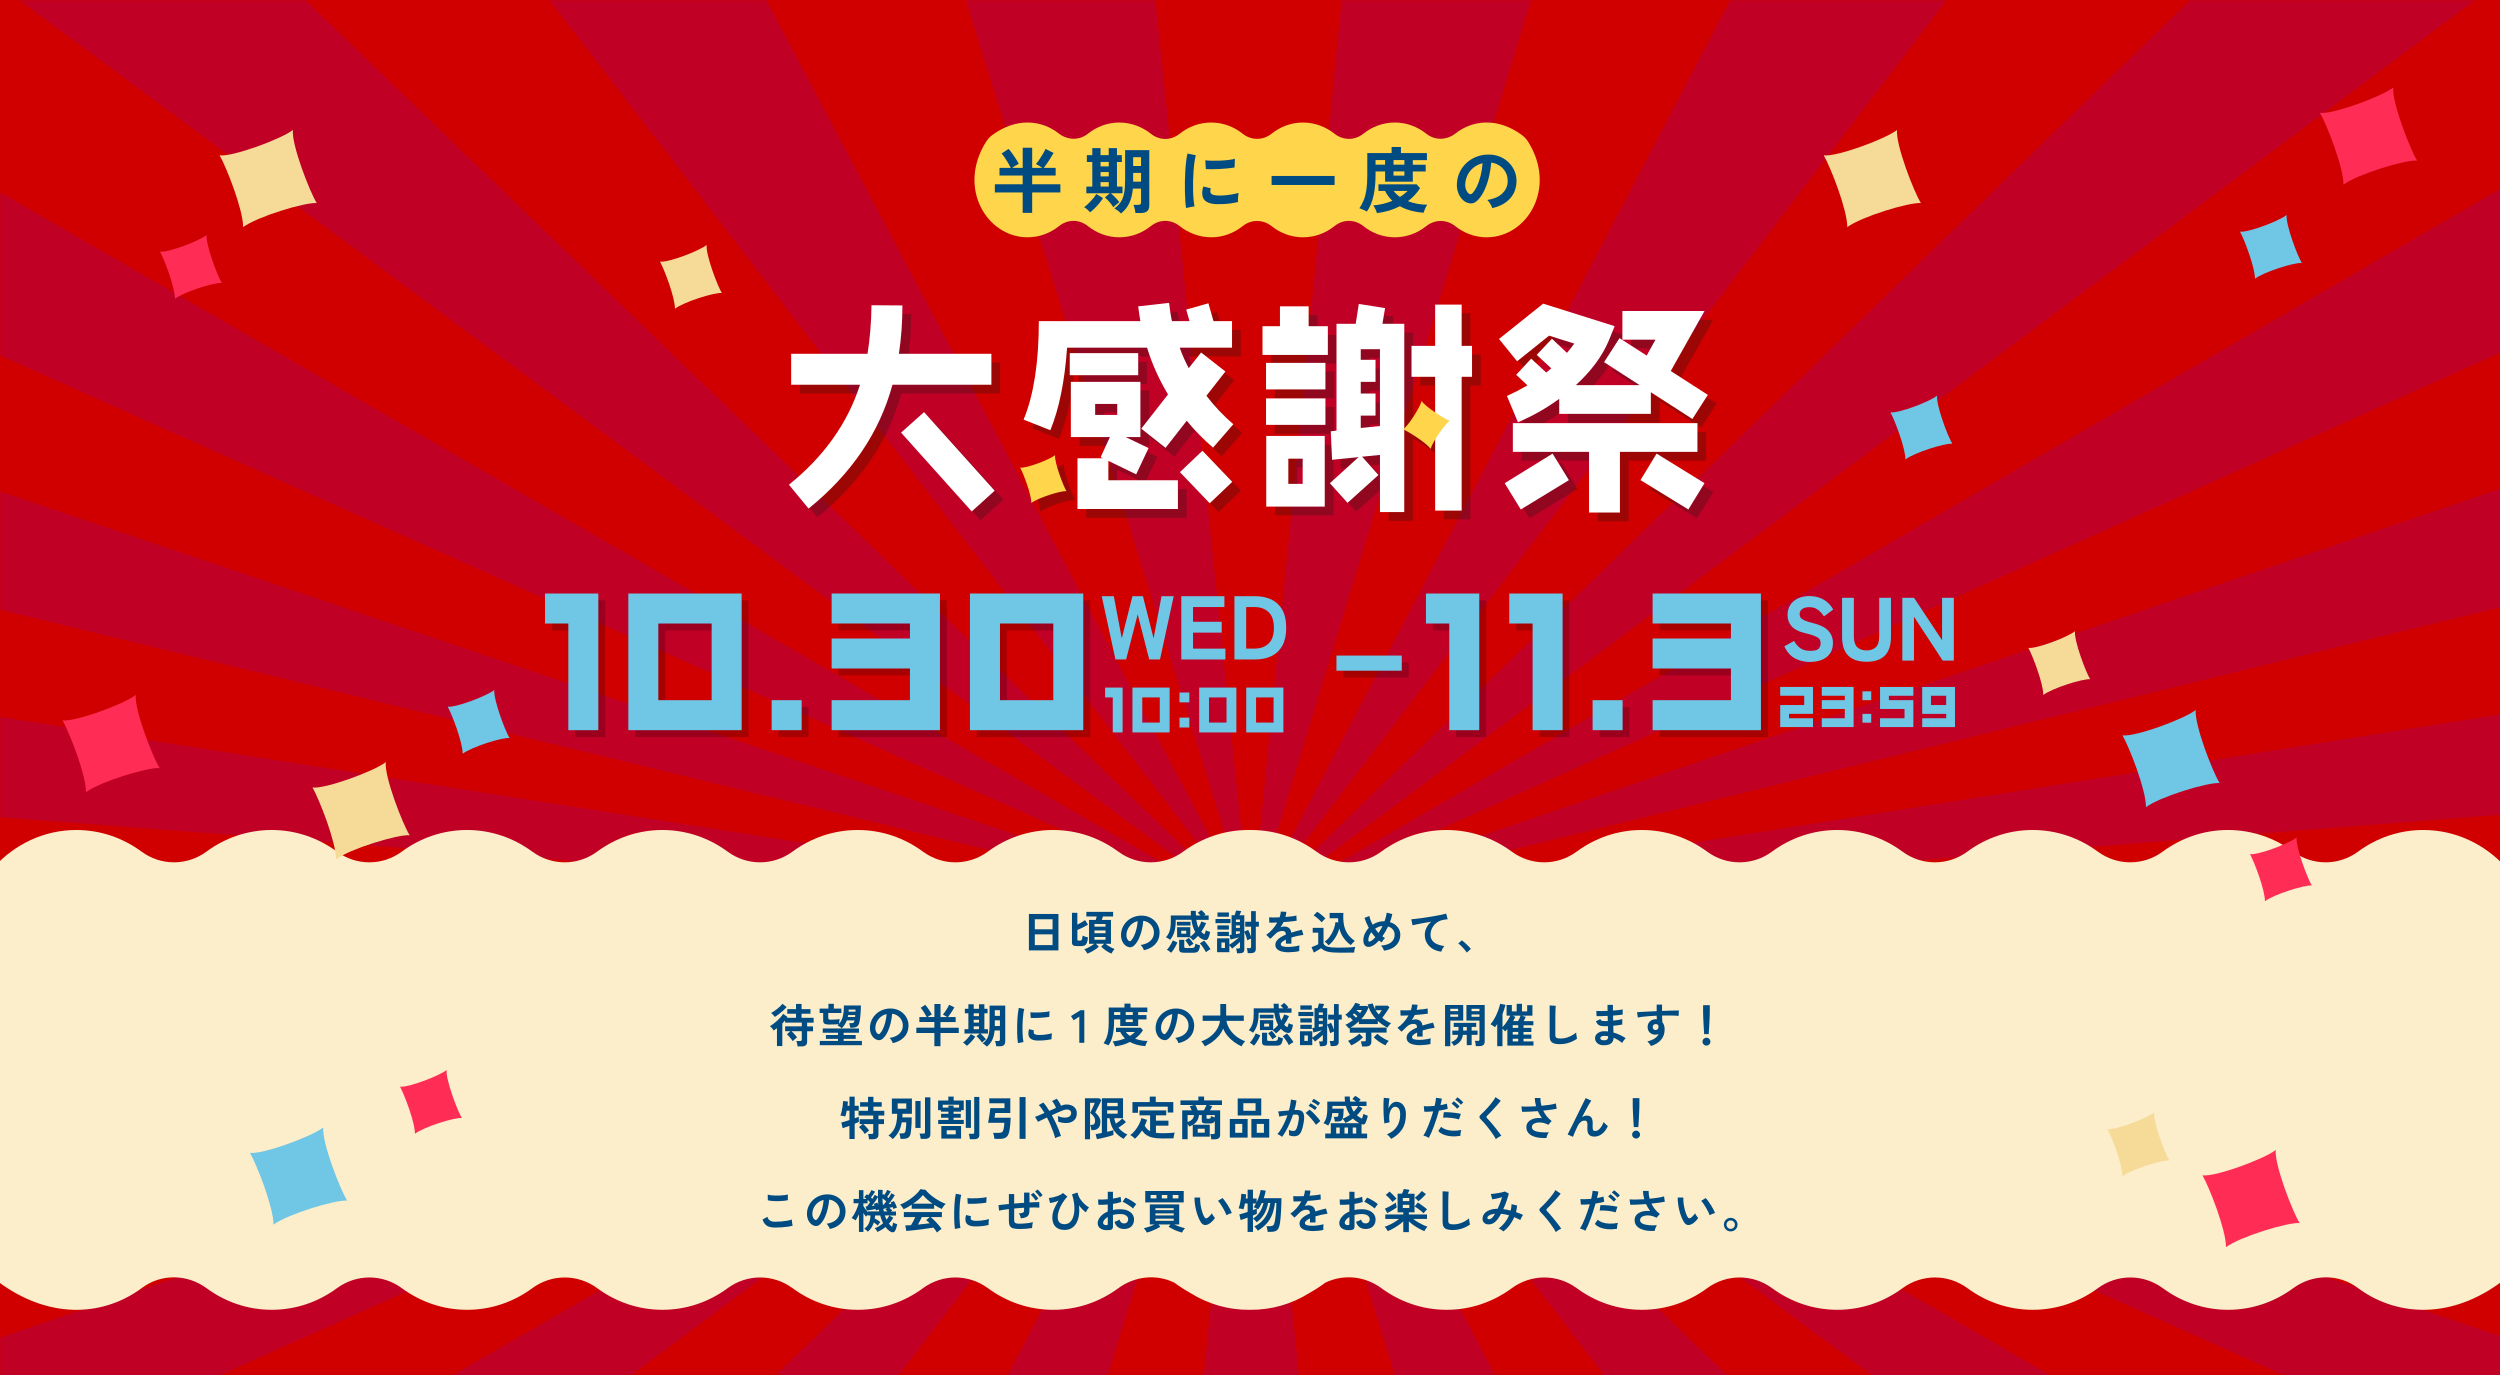 <?xml version="1.0" encoding="UTF-8"?>
<svg xmlns="http://www.w3.org/2000/svg" xmlns:xlink="http://www.w3.org/1999/xlink" viewBox="0 0 1000 550">
  <defs>
    <style>
      .cls-1 {
        fill: #fcedcb;
        fill-rule: evenodd;
      }

      .cls-2 {
        fill: none;
      }

      .cls-3 {
        mask: url(#mask);
      }

      .cls-4 {
        mix-blend-mode: multiply;
        opacity: .2;
      }

      .cls-5 {
        fill: #004b82;
      }

      .cls-6 {
        isolation: isolate;
      }

      .cls-7 {
        fill: #231815;
      }

      .cls-8 {
        fill: #fff;
      }

      .cls-9 {
        fill: #c00025;
      }

      .cls-10 {
        fill: #f6db98;
      }

      .cls-11 {
        opacity: .3;
      }

      .cls-12 {
        fill: #70c6e5;
      }

      .cls-13 {
        fill: #ffd54c;
      }

      .cls-14 {
        fill: #d00000;
      }

      .cls-15 {
        fill: #ff2c55;
      }

      .cls-16 {
        clip-path: url(#clippath);
      }
    </style>
    <clipPath id="clippath">
      <rect class="cls-2" width="1000" height="550"/>
    </clipPath>
    <mask id="mask" x="-396" y="-185.17" width="1792.75" height="1102.11" maskUnits="userSpaceOnUse">
      <g id="mask0_3169_892" data-name="mask0 3169 892">
        <path class="cls-8" d="M1000,0H0v683h1000V0Z"/>
      </g>
    </mask>
  </defs>
  <g class="cls-6">
    <g id="_レイヤー_1" data-name="レイヤー 1">
      <g class="cls-16">
        <g>
          <rect class="cls-8" width="1000" height="550"/>
          <path class="cls-14" d="M1000,0H0v683h1000V0Z"/>
          <g class="cls-3">
            <path class="cls-9" d="M500.43,916.94c-18.46,0-37.1-.35-55.44-1.05l54.35-544.29c.64.02,1.42.02,2.12,0l55.23,544.25c-18.62.72-37.54,1.08-56.25,1.08h-.01ZM333.41,907.34c-36.91-4.29-73.73-10.07-109.44-17.2L497.13,371.37c.27.05.54.1.84.13l-164.56,535.83ZM668.27,907.23l-165.48-535.72c.31-.03.59-.08.87-.14l273.99,518.6c-35.69,7.14-72.49,12.95-109.38,17.26h0ZM118.93,864.58c-33.88-9.81-67.1-21.05-98.74-33.42l475.08-460.34c.35.14.69.25,1.02.35L118.93,864.58ZM882.62,864.35l-378.15-493.18c.34-.1.68-.22,1.03-.35l475.72,460.09c-31.59,12.37-64.77,23.62-98.6,33.44h0ZM-70.74,790.5c-28.75-14.63-56.29-30.53-81.85-47.25L492.94,369.62c.36.24.75.47,1.16.67L-70.74,790.5ZM1072.05,790.22L506.66,370.29c.41-.21.8-.44,1.18-.68l645.98,373.33c-25.54,16.73-53.05,32.64-81.77,47.28h0ZM-224.24,690.09c-22.03-18.6-42.35-38.23-60.41-58.36L491.23,368.2c.21.23.45.46.72.69L-224.24,690.09ZM1225.43,689.73L508.83,368.88c.26-.22.5-.46.71-.68l776.27,263.1c-18.04,20.15-38.36,39.82-60.38,58.44ZM-332.8,569.02c-13.87-21.48-25.64-43.71-35-66.1l858.32-135.78c.07.17.16.33.26.49l-823.59,201.38h.01ZM1333.9,568.49l-823.93-200.86c.1-.16.19-.31.26-.48l858.58,135.17c-9.32,22.41-21.06,44.67-34.91,66.17ZM-388.93,434.76c-4.65-22.69-7.03-45.82-7.07-68.77l886.24-.6c0,.41.04.79.1,1.12l-879.27,68.25ZM1389.82,434.14l-879.4-67.63c.07-.34.1-.72.1-1.13v-.12.32l886.23-1.67v1.46c0,22.94-2.33,46.07-6.94,68.76h0ZM490.34,364.26l-879.52-67.03c4.61-22.91,11.64-45.85,20.88-68.18l858.83,134.57c-.08.19-.14.4-.19.64ZM510.42,364.24c-.05-.23-.11-.43-.19-.63l858.07-136.38c9.37,22.32,16.52,45.25,21.26,68.15l-879.14,68.85ZM490.78,363.14L-333.52,162.86c13.77-21.46,29.91-42.6,47.98-62.84L491.23,362.56c-.17.19-.32.39-.44.57h-.01ZM509.96,363.11c-.12-.18-.27-.38-.43-.56L1284.92,98.48c18.15,20.18,34.39,41.27,48.26,62.68l-823.22,201.95ZM491.93,361.89L-225.26,41.54c21.92-18.58,45.98-36.5,71.51-53.27L492.91,361.15c-.36.23-.69.48-.99.73h0ZM508.81,361.87c-.3-.25-.63-.5-.99-.73L1152.65-12.95c25.61,16.71,49.75,34.58,71.76,53.12L508.81,361.87ZM494.08,360.47L-72.06-59.06c28.74-14.68,59.27-28.4,90.75-40.75l476.56,459.76c-.39.15-.79.33-1.17.53h0ZM506.66,360.46c-.39-.19-.78-.38-1.18-.53L979.73-100.73c31.55,12.3,62.16,25.95,90.99,40.59L506.66,360.46ZM496.28,359.6L117.22-133.32c33.94-9.88,69.23-18.52,104.91-25.69L497.12,359.39c-.28.06-.56.12-.84.21h0ZM504.46,359.59c-.28-.08-.55-.15-.82-.2L775.8-159.57c35.74,7.1,71.11,15.68,105.12,25.5l-376.47,493.67h0ZM497.97,359.26L331.49-176.35c36.68-4.31,74.22-7.25,111.58-8.71l56.23,544.21c-.49.02-.93.05-1.33.1h0ZM502.77,359.26c-.4-.05-.86-.08-1.36-.1l53.36-544.33c37.35,1.39,74.9,4.24,111.59,8.48l-163.59,535.94Z"/>
          </g>
          <g class="cls-11">
            <path class="cls-7" d="M360.49,157.39c-5.21,19.16-16.43,35.68-33.56,49.54l-7.86-9.54c14.04-11.3,23.49-24.64,28.44-40.01h-27.55v-12.36h30.55c.97-6.09,1.5-12.54,1.59-19.43l12.36.09c0,6.62-.44,13.07-1.41,19.34h37v12.36h-39.56,0ZM392.19,208.08l-28.26-31.53,9.18-8.21,28.26,31.44-9.18,8.3h0Z"/>
            <path class="cls-7" d="M489.51,131.96h6.8v10.6h-20.93c.97,2.82,2.21,5.56,3.62,8.21l4.95-6.27,9.71,7.6-7.6,9.71c3.18,4.15,6.8,7.95,10.77,11.39l-8.12,9.36c-3.8-3.27-7.33-6.89-10.51-10.77l-8.48,10.86-9.71-7.68,10.69-13.69c-3.53-5.92-6.36-12.1-8.39-18.72h-31.97c-.97,13.51-3.18,24.46-6.71,33.03l-10.69-4.24c4.06-9.8,6.09-22.96,6.09-39.38h40.62c-.35-1.94-.62-3.89-.88-5.92l12.36-1.41c.27,2.47.62,4.95,1.15,7.33h6.01M431.4,153.59v-8.83h27.38v8.83h-27.38ZM434.49,207.11v-20.31h10.15l-.88-.44,3.71-8.04h-15.63v-22.08h27.82v22.08h-5.92l9.18,4.41-4.95,10.51-11.13-5.39v7.77h27.82v11.48h-40.18ZM450.39,165.07h-8.83v4.41h8.83v-4.41ZM487.39,204.81l-11.92-12.45,9.01-8.57,11.92,12.45-9.01,8.57Z"/>
            <path class="cls-7" d="M508.5,145.47v-11.48h6.98v-7.95h11.48v7.95h7.68v11.48h-26.14ZM509.91,159.25v-10.6h23.76v10.6h-23.76ZM509.91,173.46v-10.6h23.76v10.6h-23.76ZM510,206.14v-28.26h23.4v28.26h-23.4ZM524.57,186.97h-5.74v10.07h5.74v-10.07ZM565.19,168.96v39.38h-9.71v-22.87l-7.15.71,6.53,7.33-12.36,11.13-7.06-7.86,11.48-10.42-10.6,1.06-.53-11.39,2.3-.27v-42.74h7.68l1.24-7.95,10.51,1.68-1.06,6.27h8.74v35.94h0ZM577.56,170.02v-15.81h-9.45v-12.36h9.45v-16.51h10.6v16.51h4.15v12.36h-4.15v53.52h-10.6v-37.71ZM555.48,143.17h-7.68v4.24h5.91v8.83h-5.91v4.68h5.91v8.83h-5.91v4.95l7.68-.79v-30.73Z"/>
            <path class="cls-7" d="M680.44,171.08l-16.6-10.69v8.66h-36.65v-6.01c-5.21,3.8-10.69,6.89-16.51,9.36l-4.41-10.51c2.74-1.24,5.47-2.65,8.21-4.24l-4.51-4.24,6.01-6.45,6.01,5.56,2.03-1.68-5.83-5.39,6.09-6.45,6.01,5.65c1.06-1.24,2.03-2.47,2.92-3.71l-10.07-3.18-12.8,10.25-7.24-8.92,17.66-14.13,28.61,9.01c-.62,1.5-1.41,3.44-2.38,5.83-2.65,6.27-7.06,12.19-13.16,17.75h25.52l-14.22-9.18,6.18-9.62,10.86,6.98,3.53-6.36h-13.24v-11.48h32.85l-13.51,24.02,14.84,9.54-6.18,9.63h0ZM611.82,207.29l-6.45-10.51,19.16-11.83,6.53,10.6-19.25,11.75h0ZM651.47,184.24v24.28h-12.36v-24.28h-30.47v-11.48h73.83v11.48h-31ZM678.85,207.29l-19.16-11.75,6.45-10.6,19.16,11.83-6.45,10.51h0Z"/>
            <path class="cls-7" d="M572.15,163.89c-.66,2.58-5.54,10.3-7.43,11.31,2.24.99,9.17,5.33,11.03,7.82.82-2.95,5.82-10,7.63-11.17-2.15-.84-9.87-5.72-11.22-7.96Z"/>
            <path class="cls-7" d="M425.53,185.58c-2.28,1.82-11.65,5.35-13.97,4.98,1.3,2.35,4.5,10.71,4.48,14.12,2.66-2.04,11.69-4.9,14.04-4.73-1.33-2.15-4.85-11.52-4.55-14.37Z"/>
            <path class="cls-7" d="M486.87,124.81l-8.88,2.52,3.04,10.72,8.88-2.52-3.05-10.72Z"/>
          </g>
          <g>
            <path class="cls-8" d="M356.99,153.89c-5.21,19.16-16.43,35.68-33.56,49.54l-7.86-9.54c14.04-11.3,23.49-24.64,28.44-40.01h-27.55v-12.36h30.55c.97-6.09,1.5-12.54,1.59-19.43l12.36.09c0,6.62-.44,13.07-1.41,19.34h37v12.36h-39.56,0ZM388.69,204.58l-28.26-31.53,9.18-8.21,28.26,31.44-9.18,8.3h0Z"/>
            <path class="cls-8" d="M486.01,128.46h6.8v10.6h-20.93c.97,2.82,2.21,5.56,3.62,8.21l4.95-6.27,9.71,7.6-7.6,9.71c3.18,4.15,6.8,7.95,10.77,11.39l-8.12,9.36c-3.8-3.27-7.33-6.89-10.51-10.77l-8.48,10.86-9.71-7.68,10.69-13.69c-3.53-5.92-6.36-12.1-8.39-18.72h-31.97c-.97,13.51-3.18,24.46-6.71,33.03l-10.69-4.24c4.06-9.8,6.09-22.96,6.09-39.38h40.62c-.35-1.94-.62-3.89-.88-5.92l12.36-1.41c.27,2.47.62,4.95,1.15,7.33h6.01M427.9,150.09v-8.83h27.38v8.83h-27.38ZM430.99,203.61v-20.31h10.15l-.88-.44,3.71-8.04h-15.63v-22.08h27.82v22.08h-5.92l9.18,4.41-4.95,10.51-11.13-5.39v7.77h27.82v11.48h-40.18ZM446.89,161.57h-8.83v4.41h8.83v-4.41ZM483.89,201.31l-11.92-12.45,9.01-8.57,11.92,12.45-9.01,8.57Z"/>
            <path class="cls-8" d="M505,141.97v-11.48h6.98v-7.95h11.48v7.95h7.68v11.48h-26.14ZM506.41,155.75v-10.6h23.76v10.6h-23.76ZM506.41,169.96v-10.6h23.76v10.6h-23.76ZM506.5,202.64v-28.26h23.4v28.26h-23.4ZM521.07,183.48h-5.74v10.07h5.74v-10.07ZM561.7,165.46v39.38h-9.71v-22.87l-7.15.71,6.53,7.33-12.36,11.13-7.06-7.86,11.48-10.42-10.6,1.06-.53-11.39,2.3-.27v-42.74h7.68l1.24-7.95,10.51,1.68-1.06,6.27h8.74v35.94h0ZM574.06,166.52v-15.81h-9.45v-12.36h9.45v-16.51h10.6v16.51h4.15v12.36h-4.15v53.52h-10.6v-37.71ZM551.98,139.67h-7.68v4.24h5.91v8.83h-5.91v4.68h5.91v8.83h-5.91v4.95l7.68-.79v-30.73Z"/>
            <path class="cls-8" d="M676.94,167.58l-16.6-10.69v8.66h-36.65v-6.01c-5.21,3.8-10.69,6.89-16.51,9.36l-4.41-10.51c2.74-1.24,5.47-2.65,8.21-4.24l-4.51-4.24,6.01-6.45,6.01,5.56,2.03-1.68-5.83-5.39,6.09-6.45,6.01,5.65c1.06-1.24,2.03-2.47,2.92-3.71l-10.07-3.18-12.8,10.25-7.24-8.92,17.66-14.13,28.61,9.01c-.62,1.5-1.41,3.44-2.38,5.83-2.65,6.27-7.06,12.19-13.16,17.75h25.52l-14.22-9.18,6.18-9.62,10.86,6.98,3.53-6.36h-13.24v-11.48h32.85l-13.51,24.02,14.84,9.54-6.18,9.63h0ZM608.32,203.79l-6.45-10.51,19.16-11.83,6.53,10.6-19.25,11.75h0ZM647.97,180.74v24.28h-12.36v-24.28h-30.47v-11.48h73.83v11.48h-31ZM675.35,203.79l-19.16-11.75,6.45-10.6,19.16,11.83-6.45,10.51h0Z"/>
            <path class="cls-13" d="M568.65,160.39c-.66,2.58-5.54,10.3-7.43,11.31,2.24.99,9.17,5.33,11.03,7.82.82-2.95,5.82-10,7.63-11.17-2.15-.84-9.87-5.72-11.22-7.96Z"/>
            <path class="cls-13" d="M422.03,182.08c-2.28,1.82-11.65,5.35-13.97,4.98,1.3,2.35,4.5,10.71,4.48,14.12,2.66-2.04,11.69-4.9,14.04-4.73-1.33-2.15-4.85-11.52-4.55-14.37Z"/>
            <path class="cls-8" d="M483.37,121.31l-8.88,2.52,3.04,10.72,8.88-2.52-3.05-10.72Z"/>
          </g>
          <path class="cls-1" d="M-2.54,347c8.3-9.24,20.05-15,33.07-15,9.69,0,18.67,3.19,26.05,8.62,7.8,5.75,18.24,5.75,26.04,0,7.38-5.44,16.36-8.62,26.05-8.62s18.67,3.19,26.05,8.62c7.8,5.75,18.24,5.75,26.04,0,7.38-5.44,16.36-8.62,26.05-8.62s18.67,3.19,26.05,8.62c7.8,5.75,18.24,5.75,26.04,0,7.38-5.44,16.36-8.62,26.05-8.62s18.67,3.19,26.05,8.62c7.8,5.75,18.24,5.75,26.04,0,7.38-5.44,16.36-8.62,26.05-8.62s18.67,3.19,26.05,8.62c7.8,5.75,18.24,5.75,26.04,0,7.38-5.44,16.36-8.62,26.05-8.62s18.67,3.19,26.05,8.62c7.8,5.75,18.24,5.75,26.04,0,7.38-5.44,16.36-8.62,26.05-8.62.18,0,.37,0,.55,0,.18,0,.37,0,.55,0,9.69,0,18.67,3.19,26.05,8.62,7.8,5.75,18.24,5.75,26.04,0,7.38-5.44,16.36-8.62,26.05-8.62s18.67,3.19,26.05,8.62c7.8,5.75,18.24,5.75,26.04,0,7.38-5.44,16.36-8.62,26.05-8.62s18.67,3.19,26.05,8.62c7.8,5.75,18.24,5.75,26.04,0,7.38-5.44,16.36-8.62,26.05-8.62s18.67,3.19,26.05,8.62c7.8,5.75,18.24,5.75,26.04,0,7.38-5.44,16.36-8.62,26.05-8.62s18.67,3.19,26.05,8.62c7.8,5.75,18.24,5.75,26.04,0,7.38-5.44,16.36-8.62,26.05-8.62s18.67,3.19,26.05,8.62c7.8,5.75,18.24,5.75,26.04,0,7.38-5.44,16.36-8.62,26.05-8.62,13.03,0,24.77,5.76,33.08,15h244.62v163h-243.78c-1.27,1.48-2.72,2.8-4.3,3.9h.02c-20.31,14.18-41.27,12.13-55.88,1.24-7.69-5.74-18.11-5.52-25.83.16-7.38,5.43-16.36,8.62-26.04,8.62s-18.67-3.19-26.05-8.62c-7.8-5.75-18.24-5.75-26.04,0-7.38,5.44-16.36,8.62-26.05,8.62s-18.67-3.19-26.05-8.62c-7.8-5.75-18.24-5.75-26.04,0-7.38,5.44-16.36,8.62-26.05,8.62s-18.67-3.19-26.05-8.62c-7.8-5.75-18.24-5.75-26.04,0-7.38,5.44-16.36,8.62-26.05,8.62s-18.67-3.19-26.05-8.62c-7.8-5.75-18.24-5.75-26.04,0-7.38,5.44-16.36,8.62-26.05,8.62s-18.66-3.19-26.05-8.62c-6.67-4.92-15.35-5.74-22.55-2.18-.34.27-.69.53-1.05.78h.02c-1.79,1.25-3.59,2.38-5.39,3.38-6.92,4.31-15.02,6.75-23.67,6.64-8.65.11-16.75-2.33-23.68-6.64-1.8-1-3.6-2.13-5.39-3.38-.36-.25-.72-.52-1.07-.8-7.19-3.54-15.85-2.7-22.51,2.2-7.38,5.43-16.36,8.62-26.05,8.62s-18.67-3.19-26.05-8.62c-7.8-5.75-18.24-5.75-26.04,0-7.38,5.44-16.36,8.62-26.05,8.62s-18.67-3.19-26.05-8.62c-7.8-5.75-18.24-5.75-26.04,0-7.38,5.44-16.36,8.62-26.05,8.62s-18.67-3.19-26.05-8.62c-7.8-5.75-18.24-5.75-26.04,0-7.38,5.44-16.36,8.62-26.05,8.62s-18.67-3.19-26.05-8.62c-7.8-5.75-18.24-5.75-26.04,0-7.38,5.44-16.36,8.62-26.05,8.62s-18.66-3.19-26.04-8.62c-7.73-5.69-18.14-5.9-25.83-.16-14.6,10.89-35.56,12.95-55.88-1.24-1.58-1.11-3.03-2.42-4.31-3.9h-164.61v-163H-2.54Z"/>
          <path class="cls-13" d="M608.75,54c-9.65-7.07-19.63-6.04-26.51-.65-3.5,2.74-8.22,2.92-11.7.15-3.53-2.82-7.89-4.49-12.61-4.49s-9.08,1.67-12.61,4.49c-3.4,2.72-8.1,2.72-11.51,0-3.41-2.72-7.89-4.49-12.61-4.49s-9.08,1.67-12.61,4.49c-3.4,2.72-8.1,2.72-11.51,0-3.53-2.82-7.89-4.49-12.61-4.49s-9.08,1.67-12.61,4.49c-3.53,2.82-8.1,2.72-11.51,0-3.4-2.72-7.89-4.49-12.61-4.49s-9.08,1.67-12.61,4.49c-3.47,2.78-8.19,2.59-11.69-.15-6.88-5.38-16.86-6.42-26.51.65-.99.72-1.85,1.65-2.52,2.72-11.61,18.5.37,38.2,16.6,38.2,4.72,0,9.08-1.67,12.61-4.49,3.53-2.82,8.1-2.72,11.51,0,3.53,2.82,7.89,4.49,12.61,4.49s9.08-1.67,12.61-4.49c3.53-2.82,8.1-2.72,11.51,0,3.4,2.72,7.89,4.49,12.61,4.49s9.08-1.67,12.61-4.49c3.4-2.72,8.1-2.72,11.51,0,3.53,2.82,7.89,4.49,12.61,4.49s9.08-1.67,12.61-4.49c3.53-2.82,8.1-2.72,11.51,0,3.53,2.82,7.89,4.49,12.61,4.49s9.08-1.67,12.61-4.49c3.4-2.72,8.1-2.72,11.51,0,3.53,2.82,7.89,4.49,12.61,4.49,16.23,0,28.21-19.7,16.6-38.2-.67-1.07-1.53-1.99-2.52-2.72h0Z"/>
          <path class="cls-5" d="M409.07,85.13v-8.15h-11.13v-3.27h11.13v-3.5h-9.27v-3.07h4.51c-.29-.57-.64-1.22-1.06-1.94-.42-.72-.86-1.42-1.32-2.11-.46-.69-.89-1.25-1.29-1.69l2.79-1.84c.44.48.91,1.07,1.42,1.78.51.71,1,1.43,1.48,2.17.48.73.87,1.42,1.17,2.05-.42.19-.88.44-1.38.73-.5.3-.93.58-1.29.85h4.25v-8.04h3.79v8.04h4.02c-.35-.25-.76-.52-1.26-.83-.5-.31-.92-.54-1.26-.69.42-.48.88-1.09,1.38-1.82.5-.74.97-1.49,1.42-2.25.45-.76.8-1.42,1.05-1.98l3.21,1.61c-.27.5-.64,1.12-1.11,1.88-.47.76-.96,1.5-1.46,2.24-.51.74-.96,1.35-1.36,1.85h4.76v3.07h-9.39v3.5h11.28v3.27h-11.28v8.15h-3.79Z"/>
          <path class="cls-5" d="M436.04,84.93c-.3-.36-.69-.75-1.16-1.16-.47-.41-.88-.71-1.22-.9.32-.21.71-.52,1.16-.93.45-.41.91-.87,1.39-1.38.48-.51.92-1.02,1.34-1.54.41-.52.73-.99.96-1.41l2.7,1.61c-.42.69-.94,1.4-1.55,2.14-.61.74-1.24,1.42-1.88,2.05-.64.63-1.22,1.14-1.74,1.52h0ZM445.36,82.89c-.27-.42-.6-.88-.99-1.38-.39-.5-.8-.97-1.22-1.42-.42-.45-.81-.83-1.17-1.13l1.95-1.66h-9.39v-2.67h2.38v-9.84h-2.18v-2.75h2.18v-2.79h3.3v2.79h3.27v-2.79h3.3v2.79h1.95v2.75h-1.95v9.84h2.21v2.67h-4.65c.36.29.76.65,1.19,1.08.43.43.85.87,1.25,1.32.4.45.72.85.95,1.19-.17.11-.41.29-.73.53-.31.24-.63.49-.93.76-.31.27-.55.51-.72.72h0ZM440.23,66.56h3.27v-1.78h-3.27v1.78ZM440.23,70.55h3.27v-1.72h-3.27v1.72ZM440.23,74.62h3.27v-1.78h-3.27v1.78ZM448.38,85.38c-.29-.33-.68-.69-1.19-1.08-.51-.39-.98-.71-1.42-.96,1.03-.72,1.86-1.56,2.5-2.51.63-.95,1.09-2.11,1.36-3.5s.42-3.09.42-5.09v-12.2h9.67v22.1c0,1.05-.27,1.82-.82,2.32-.55.5-1.44.75-2.68.75h-2.06c-.04-.48-.14-1.05-.29-1.71-.15-.66-.32-1.18-.49-1.56h1.89c.42,0,.72-.08.89-.24.17-.16.26-.41.26-.73v-5.54h-3.27c-.21,2.31-.7,4.27-1.45,5.87-.76,1.6-1.86,2.96-3.31,4.09h0ZM453.26,66.39h3.16v-3.5h-3.16v3.5ZM453.26,72.67h3.16v-3.5h-3.16v3.5Z"/>
          <path class="cls-5" d="M474.43,83.21c-.14-.79-.24-1.75-.31-2.89-.08-1.14-.13-2.38-.16-3.73-.03-1.35-.03-2.74,0-4.18.03-1.44.09-2.84.17-4.2.09-1.37.2-2.64.35-3.8.14-1.17.31-2.16.5-2.99l3.36.69c-.21.69-.39,1.58-.55,2.68-.15,1.1-.28,2.31-.37,3.61-.1,1.31-.16,2.65-.19,4.03-.03,1.38-.03,2.72.01,4.02.04,1.3.1,2.48.2,3.53.1,1.05.22,1.9.38,2.55l-3.39.66h0ZM486.63,81.66c-3.31-.1-5.19-1.18-5.62-3.24-.11-.52-.15-1.09-.11-1.72.04-.63.18-1.33.43-2.1l3.01.75c-.14.36-.21.69-.21.97,0,.29.02.55.1.78.25.69,1.26,1.06,3.04,1.12.86.02,1.79-.01,2.77-.1.99-.09,1.95-.21,2.9-.39.95-.17,1.77-.36,2.48-.57-.04.27-.08.63-.13,1.09-.05.46-.08.92-.1,1.39-.02.47-.02.86,0,1.16-.9.23-1.86.41-2.89.55-1.02.14-2.03.23-3.01.28-.98.05-1.87.06-2.65.04h0ZM482.33,67.65l-.2-3.53c.72.1,1.62.15,2.67.17,1.05.02,2.15,0,3.29-.04,1.14-.05,2.23-.14,3.27-.26,1.04-.12,1.91-.28,2.6-.47l-.14,3.47c-.76.14-1.65.25-2.67.36-1.01.1-2.06.19-3.14.24-1.08.06-2.11.09-3.1.1-.99,0-1.84,0-2.57-.04Z"/>
          <path class="cls-5" d="M508.64,73.99v-3.61h25.2v3.61h-25.2Z"/>
          <path class="cls-5" d="M546.75,84.61c-.25-.15-.57-.31-.96-.49-.39-.17-.78-.34-1.15-.49-.38-.15-.67-.27-.9-.34.75-1.07,1.35-2.21,1.82-3.41.47-1.2.81-2.6,1.03-4.17.22-1.58.33-3.43.33-5.55v-8.92h9.73v-2.44h3.73v2.44h10.39v2.81h-5.65v1.84h5.16v2.7h-5.16v4.08h-11.08v-4.08h-3.82v1.41c0,3.04-.27,5.81-.82,8.32-.55,2.51-1.43,4.61-2.65,6.31h0ZM550.77,85.24c-.1-.38-.29-.89-.57-1.51-.29-.62-.59-1.14-.89-1.56,2.77-.25,5.32-.86,7.64-1.84-1.21-1.15-2.18-2.47-2.93-3.96h-2.64v-2.64h15.27l1.38,1.52c-.63,1.01-1.36,1.96-2.18,2.82-.82.87-1.71,1.67-2.67,2.4,1.19.46,2.44.81,3.76,1.05,1.32.24,2.63.36,3.93.36-.15.19-.33.5-.53.92-.2.42-.39.85-.56,1.29-.17.44-.29.77-.35,1-1.91-.15-3.66-.45-5.24-.89-1.58-.44-2.99-1.01-4.23-1.72-1.4.73-2.87,1.32-4.42,1.78-1.55.46-3.14.79-4.76.98ZM550.22,65.87h3.82v-1.84h-3.82v1.84ZM557.4,65.87h4.36v-1.84h-4.36v1.84ZM557.4,70.23h4.36v-1.66h-4.36v1.66ZM559.98,78.78c.57-.34,1.12-.72,1.64-1.14.52-.41.99-.84,1.44-1.27h-5.6c.71.94,1.55,1.74,2.52,2.41Z"/>
          <path class="cls-5" d="M596.89,83.26c-.07-.31-.22-.67-.43-1.09-.21-.42-.45-.83-.73-1.22-.28-.39-.55-.71-.82-.96,2.62-.4,4.61-1.26,5.98-2.57,1.37-1.31,2.09-2.85,2.17-4.64.07-1.41-.18-2.68-.77-3.79-.59-1.11-1.4-2.01-2.42-2.7-1.03-.69-2.15-1.1-3.37-1.24-.15,1.78-.44,3.6-.86,5.45-.42,1.86-.99,3.6-1.71,5.22-.72,1.63-1.59,3-2.63,4.13-.79.84-1.55,1.33-2.28,1.46-.74.14-1.52.03-2.34-.31-.8-.34-1.51-.89-2.12-1.64-.61-.75-1.08-1.63-1.41-2.65-.33-1.02-.46-2.12-.4-3.29.1-1.74.51-3.34,1.24-4.78.73-1.44,1.7-2.69,2.93-3.75,1.22-1.05,2.63-1.85,4.22-2.38,1.59-.54,3.28-.76,5.08-.66,1.45.08,2.82.4,4.1.98,1.28.58,2.41,1.36,3.37,2.37.97,1,1.71,2.17,2.24,3.49.52,1.32.74,2.76.65,4.33-.14,2.62-1.05,4.82-2.75,6.59-1.7,1.77-4.01,2.98-6.92,3.63h0ZM587.56,77.46c.21.15.43.23.66.23s.46-.11.69-.34c.69-.69,1.32-1.66,1.91-2.93.59-1.26,1.07-2.69,1.46-4.27.39-1.59.65-3.2.76-4.85-1.32.31-2.49.86-3.51,1.66-1.03.8-1.83,1.78-2.43,2.91-.59,1.14-.93,2.39-1,3.75-.04.9.08,1.68.36,2.34.28.66.65,1.16,1.1,1.51h0Z"/>
          <path class="cls-5" d="M411.56,380.16v-14.57h11.82v14.57h-11.82ZM413.92,371.72h7.1v-4.02h-7.1v4.02ZM413.92,378.04h7.1v-4.3h-7.1v4.3Z"/>
          <path class="cls-5" d="M430.65,378.43c-.66,0-1.13-.11-1.42-.32-.29-.22-.44-.59-.44-1.12v-11.87h2.15v4.74c.51-.25,1.04-.54,1.6-.86.56-.33,1.05-.64,1.47-.96l1.19,1.8c-.4.25-.85.5-1.35.77-.5.27-1.01.51-1.5.75-.5.23-.97.44-1.4.62v3.81c0,.16.03.28.09.34.06.07.19.1.39.1h.57c.24,0,.41-.04.53-.1.12-.07.21-.24.29-.51.07-.27.15-.72.23-1.34.27.12.61.25,1.01.37.4.12.77.23,1.12.31-.09.95-.24,1.68-.44,2.18-.21.5-.5.84-.86,1.02-.37.18-.83.27-1.4.27h-1.83ZM434.98,381.48c-.11-.25-.3-.55-.56-.91-.26-.36-.5-.65-.7-.86.36-.11.79-.29,1.29-.53.5-.24,1-.51,1.48-.82.49-.3.9-.59,1.24-.85h-2.12v-9.55h2.69c.06-.21.12-.44.2-.69.07-.25.12-.48.18-.69h-4.14v-1.84h10.7v1.84h-4.07c-.08.21-.15.44-.23.69-.08.25-.15.48-.21.69h3.66v9.55h-2.21c.31.26.67.53,1.09.8.42.27.85.53,1.3.75.44.23.86.41,1.25.55-.21.23-.44.52-.7.89-.26.37-.44.68-.54.93-.44-.17-.92-.41-1.41-.7-.5-.29-.98-.62-1.45-.99-.47-.37-.89-.73-1.24-1.11l1.19-1.14h-3.31l1.15,1.17c-.36.36-.8.72-1.32,1.08s-1.07.69-1.63.99c-.56.3-1.09.54-1.57.73h-.01ZM437.79,370.68h4.42v-1.08l-4.42-.02v1.1ZM437.79,373.28h4.42v-1.1h-4.42v1.1ZM437.79,375.9h4.42v-1.11h-4.42v1.11Z"/>
          <path class="cls-5" d="M457.56,380.1c-.05-.2-.14-.43-.28-.7-.14-.27-.3-.54-.47-.79-.18-.26-.36-.46-.53-.62,1.7-.26,2.99-.82,3.88-1.66.89-.85,1.36-1.85,1.4-3,.05-.92-.12-1.73-.5-2.45-.38-.72-.9-1.3-1.57-1.74-.66-.44-1.39-.71-2.18-.8-.1,1.15-.28,2.33-.56,3.53-.27,1.2-.64,2.33-1.11,3.38-.47,1.05-1.03,1.95-1.7,2.67-.51.55-1,.86-1.48.95-.48.09-.98.02-1.52-.21-.52-.23-.98-.57-1.37-1.06-.4-.48-.7-1.06-.91-1.72-.21-.66-.3-1.37-.26-2.13.06-1.13.33-2.16.8-3.09s1.1-1.74,1.89-2.43c.79-.68,1.7-1.2,2.73-1.54,1.03-.35,2.12-.49,3.29-.43.94.05,1.83.26,2.66.63.83.37,1.56.88,2.18,1.53.63.65,1.11,1.4,1.45,2.26.34.85.48,1.79.42,2.8-.09,1.7-.68,3.12-1.79,4.27-1.1,1.15-2.6,1.93-4.48,2.35ZM451.52,376.35c.14.1.28.15.43.15s.3-.08.44-.23c.44-.44.86-1.08,1.24-1.89.38-.82.69-1.74.95-2.77.25-1.03.42-2.08.49-3.14-.86.19-1.62.56-2.28,1.08-.66.52-1.19,1.15-1.57,1.89-.39.74-.6,1.54-.65,2.43-.02.59.05,1.09.23,1.51.18.43.42.75.71.98h.01Z"/>
          <path class="cls-5" d="M477.27,376.18c-.1-.12-.24-.27-.41-.44-.17-.17-.35-.34-.53-.5-.18-.16-.34-.28-.49-.35v-.02h-5v-3.98h5.28v3.79c.35-.25.69-.53,1.02-.85.34-.31.66-.65.96-1.01-.35-.62-.65-1.34-.92-2.15-.27-.81-.47-1.73-.62-2.74h-6.27v.57c0,1.45-.16,2.79-.49,4.01-.32,1.22-.9,2.37-1.74,3.43-.2-.17-.47-.37-.8-.57-.33-.21-.63-.36-.88-.44.43-.5.8-1.03,1.09-1.61.29-.57.51-1.25.65-2.02.14-.78.21-1.7.21-2.78v-2.34h8.03c-.04-.58-.05-1.19-.05-1.84h2.01c0,.65.02,1.26.05,1.84h1.82c-.41-.45-.76-.81-1.06-1.06l1.37-1.11c.27.2.57.47.91.82.34.35.6.65.8.91l-.57.44h1.82v1.76h-4.93c.16,1.21.44,2.25.83,3.12.25-.4.47-.81.67-1.22.2-.41.37-.83.5-1.25l1.92.7c-.51,1.2-1.16,2.36-1.95,3.45.37.39.8.72,1.28,1.01.09-.17.18-.41.29-.72.11-.31.2-.6.27-.88.21.11.5.23.85.36.36.13.66.22.89.27-.12.61-.25,1.12-.4,1.55s-.3.78-.46,1.07c-.17.36-.46.56-.86.61-.4.05-.84-.04-1.31-.26-.66-.28-1.28-.75-1.86-1.37-.31.35-.63.67-.95.98-.32.3-.66.58-1.01.83h0ZM468.42,381.09c-.23-.21-.5-.44-.83-.68-.33-.24-.62-.41-.83-.51.29-.28.6-.65.91-1.1.31-.44.6-.9.86-1.38.27-.48.46-.89.59-1.25l1.84.8c-.16.42-.38.89-.67,1.42-.28.53-.59,1.03-.91,1.52-.32.48-.64.88-.95,1.19h0ZM470.77,370.2v-1.49h5.44v1.49h-5.44ZM473.55,381.09c-.69,0-1.18-.11-1.47-.33-.28-.22-.43-.57-.43-1.07v-3.77h2.05v2.79c0,.17.04.3.13.37.09.08.26.11.52.11h2.41c.31,0,.56-.04.74-.12.18-.08.33-.24.43-.49.1-.25.17-.62.21-1.11.21.12.51.26.9.39.39.14.72.24.99.3-.12.87-.29,1.51-.5,1.92-.21.42-.49.69-.85.82-.36.13-.81.2-1.37.2h-3.77ZM472.49,373.47h1.99v-1.17h-1.99v1.17ZM475.77,378.6c-.11-.25-.26-.52-.46-.83-.19-.3-.4-.6-.61-.89-.22-.29-.42-.54-.6-.73l1.45-1.01c.34.35.68.75,1.04,1.21.36.46.63.85.82,1.17-.08.04-.22.12-.44.25-.22.13-.44.27-.67.43-.23.15-.41.29-.53.4h0ZM482.38,380.89c-.11-.24-.27-.52-.46-.85-.19-.33-.41-.66-.64-1.01-.24-.34-.47-.66-.7-.96-.24-.3-.44-.54-.63-.72l1.66-1.11c.25.23.54.54.86.96.33.41.65.85.96,1.29.31.44.57.84.77,1.19-.15.06-.34.17-.59.32-.24.15-.48.31-.7.47-.23.16-.41.3-.53.41Z"/>
          <path class="cls-5" d="M486.2,369.25v-1.66h5.99v1.66h-5.99ZM494.81,381.31c-.01-.16-.04-.37-.08-.62-.04-.25-.09-.49-.14-.73-.05-.24-.11-.42-.17-.56h.96c.21,0,.36-.04.46-.1.09-.07.14-.2.14-.4v-2.14c-.46.46-.98.93-1.56,1.43-.58.5-1.11.91-1.58,1.25-.1-.17-.25-.39-.47-.64-.22-.25-.43-.47-.62-.64v2.72h-4.92v-5.54h4.92v2.54c.4-.24.83-.52,1.29-.86.46-.34.93-.7,1.38-1.07.46-.37.86-.71,1.21-1.02-.34.1-.7.21-1.11.31-.41.11-.82.22-1.22.31-.4.1-.76.18-1.07.26l-.48-1.79c.12-.01.27-.03.42-.05.15-.02.31-.04.47-.06v-7.82h1.24c.11-.31.22-.64.31-1.01.1-.37.17-.65.23-.86l2.07.21c-.09.24-.19.5-.31.81-.12.3-.24.59-.38.86h1.92v6.54l1.54-.69c.21.36.42.8.63,1.33.21.53.39,1.02.54,1.5v-4.11h-2.33v-1.97h2.33v-4.24h1.89v4.24h1.23v1.97h-1.23v8.89c0,.61-.17,1.04-.52,1.31-.35.27-.87.4-1.56.4h-1.14c-.01-.17-.04-.4-.08-.66-.04-.27-.1-.53-.15-.78-.05-.25-.11-.45-.18-.58h1.1c.23,0,.38-.04.49-.11.1-.08.15-.23.15-.44v-3.25c-.24.09-.49.19-.77.31-.28.12-.52.25-.73.37-.14-.54-.31-1.13-.53-1.75-.22-.62-.44-1.15-.68-1.58v6.95c0,.54-.15.94-.46,1.19-.3.25-.77.37-1.4.37h-1.04v-.02ZM486.97,371.83v-1.67h4.59v1.67h-4.59ZM486.97,374.42v-1.67h4.59v1.67h-4.59ZM486.99,366.7v-1.71h4.57v1.71h-4.57ZM488.58,379.21h1.4v-2.19h-1.4v2.19ZM494.36,368.8h1.61v-.99h-1.61v.99ZM494.36,371.16h1.61v-1.01h-1.61v1.01ZM494.36,373.65c.31-.06.6-.12.88-.17.28-.05.52-.09.73-.13v-.83h-1.61v1.14h0Z"/>
          <path class="cls-5" d="M515.53,380.92c-1.02,0-1.93-.1-2.75-.3-.82-.2-1.46-.51-1.93-.96-.47-.44-.7-1.02-.7-1.74,0-.59.18-1.14.54-1.63.36-.49.85-.93,1.49-1.34.63-.4,1.35-.77,2.15-1.11v-.15c0-.43-.11-.75-.33-.96-.22-.2-.49-.32-.83-.34-.57-.04-1.11.04-1.63.24-.52.2-1.04.56-1.54,1.08-.15.15-.34.34-.57.57-.24.23-.47.46-.7.68-.24.23-.44.41-.62.56l-1.61-1.6c.87-.57,1.69-1.29,2.45-2.15.77-.87,1.42-1.79,1.95-2.77-.69.02-1.32.05-1.9.07-.57.02-1,.02-1.28.01l-.08-2.14c.42.04,1.01.05,1.76.05s1.56-.02,2.44-.05c.28-.82.44-1.59.49-2.31l2.21.11c-.04.66-.16,1.34-.37,2.05.92-.08,1.77-.16,2.56-.25.79-.1,1.39-.2,1.81-.33l.13,2.07c-.35.06-.8.12-1.35.19-.56.07-1.17.14-1.85.2-.67.06-1.37.12-2.07.17-.16.35-.34.7-.55,1.05-.21.36-.42.69-.64,1.01.5-.19,1-.3,1.5-.3.73,0,1.35.2,1.85.57.5.38.82,1.02.94,1.89.69-.24,1.4-.45,2.13-.64.72-.2,1.43-.37,2.11-.53l.63,2.05c-.87.12-1.71.28-2.53.45-.82.18-1.58.38-2.28.6v2.47h-2.2v-1.63c-.62.3-1.11.6-1.48.92-.37.31-.56.62-.56.9,0,.42.25.72.76.88.51.17,1.28.25,2.33.25.42,0,.89-.03,1.42-.08.53-.05,1.05-.13,1.58-.23.53-.09.99-.2,1.38-.31-.02.16-.05.4-.07.7s-.03.6-.03.9,0,.52.02.67c-.61.15-1.29.26-2.05.34-.76.08-1.46.12-2.12.12h0Z"/>
          <path class="cls-5" d="M535.27,381.05c-1.31,0-2.4-.07-3.27-.2-.87-.13-1.58-.33-2.14-.59-.56-.27-1.04-.6-1.43-.99-.22.16-.51.35-.86.57-.35.22-.71.43-1.08.65-.37.22-.69.4-.96.55l-.91-2.18c.25-.1.55-.22.9-.36.35-.14.7-.29,1.03-.44s.58-.28.74-.36v-4.63h-2.21v-1.93h4.33v6.28c.24.6.8,1.02,1.7,1.27.9.25,2.28.37,4.15.37,1.59,0,2.95-.03,4.09-.08,1.14-.05,2.06-.13,2.77-.23-.07.14-.13.35-.21.64-.08.29-.14.59-.18.9-.05.31-.08.56-.09.74-.35,0-.8,0-1.35.01-.56,0-1.15.01-1.77.02-.63,0-1.22.01-1.79.01h-1.45v-.02ZM528.67,368.92c-.22-.27-.52-.58-.89-.93-.37-.35-.76-.69-1.17-1.03-.41-.34-.79-.62-1.14-.83l1.4-1.43c.31.17.68.43,1.11.75.43.32.84.67,1.25,1.02.4.36.72.66.94.92-.11.1-.27.24-.47.44-.2.2-.4.39-.59.59-.2.2-.34.37-.44.5ZM531.46,378.13c-.21-.26-.46-.53-.75-.81-.29-.28-.58-.5-.86-.66.86-.6,1.58-1.32,2.18-2.18.6-.86,1.08-1.77,1.45-2.75.37-.98.6-1.95.72-2.9l1.11.16c-.02-.27-.04-.55-.05-.83-.01-.28-.02-.57-.02-.86h-3.38v-2.14h5.5c-.11,1.67-.05,3.19.18,4.56.24,1.37.7,2.6,1.41,3.69.7,1.09,1.7,2.07,2.98,2.93-.28.24-.58.53-.89.88-.31.35-.55.63-.73.83-1.09-.79-2.03-1.73-2.82-2.82-.79-1.08-1.38-2.36-1.76-3.84-.38,1.36-.93,2.61-1.65,3.74-.71,1.14-1.58,2.12-2.61,2.96h0Z"/>
          <path class="cls-5" d="M553.59,380.27c-.08-.28-.22-.63-.46-1.04-.23-.41-.47-.74-.72-1.01,1.76-.1,3.11-.53,4.04-1.28.93-.76,1.4-1.77,1.4-3.07,0-.79-.24-1.47-.7-2.05-.47-.57-1.11-.98-1.93-1.23-.67,1.45-1.43,2.77-2.28,3.96.37.27.73.5,1.08.67-.25.18-.5.45-.74.79-.25.34-.44.65-.57.92-.18-.1-.37-.21-.56-.33-.18-.12-.37-.24-.56-.38-.77.85-1.54,1.5-2.31,1.95-.69.41-1.34.6-1.94.59-.6-.02-1.08-.25-1.45-.69-.37-.44-.55-1.1-.55-1.96s.2-1.79.59-2.65c.4-.86.92-1.63,1.58-2.31-.37-.69-.7-1.39-.99-2.07-.29-.69-.53-1.33-.72-1.92l1.95-.78c.09.52.24,1.08.47,1.67.23.6.5,1.2.83,1.82.66-.43,1.35-.77,2.09-1.01.74-.24,1.49-.36,2.26-.36h.41c.21-.58.39-1.17.55-1.76.15-.59.26-1.15.33-1.68l2.23.56c-.11.53-.24,1.07-.4,1.61-.16.54-.34,1.08-.55,1.63.88.26,1.63.64,2.24,1.14s1.08,1.08,1.41,1.74c.33.66.49,1.37.49,2.13,0,1.12-.25,2.12-.75,3.02-.5.9-1.22,1.64-2.19,2.22-.96.58-2.16.96-3.59,1.15h0ZM548.31,376.46c.6-.32,1.2-.84,1.82-1.56-.28-.31-.56-.63-.82-.98-.26-.34-.52-.69-.76-1.03-.38.47-.69.98-.9,1.53-.22.55-.33,1.1-.33,1.67s.33.72.98.37h0ZM551.42,373.21c.58-.89,1.11-1.83,1.6-2.82-.52.04-1.04.15-1.54.34-.51.2-.99.45-1.43.77.42.59.88,1.17,1.37,1.71h0Z"/>
          <path class="cls-5" d="M576.5,380.66c-1.29-.15-2.43-.53-3.42-1.12-.99-.6-1.76-1.38-2.33-2.36-.56-.97-.83-2.08-.83-3.32,0-.89.22-1.8.65-2.72s1.07-1.74,1.92-2.46c-.99.16-1.98.33-2.95.51-.98.18-1.87.35-2.67.51-.8.16-1.41.3-1.85.43l-.5-2.41c.41-.02.98-.08,1.7-.17.72-.09,1.54-.2,2.46-.32.91-.13,1.85-.27,2.82-.43.97-.15,1.92-.31,2.83-.47.91-.16,1.73-.32,2.45-.47.72-.15,1.29-.3,1.7-.42l.59,2.27c-.18.01-.42.04-.7.08-.28.04-.6.09-.96.14-.67.09-1.31.3-1.94.63-.63.34-1.18.76-1.67,1.29-.49.53-.88,1.13-1.16,1.81-.28.68-.43,1.42-.43,2.21,0,.94.24,1.73.72,2.36.49.63,1.14,1.12,1.98,1.48.83.35,1.77.59,2.82.72-.18.2-.37.44-.54.72-.17.28-.32.56-.44.83-.12.28-.2.51-.24.7h0Z"/>
          <path class="cls-5" d="M586.69,381.02c-.24-.4-.55-.82-.94-1.28-.39-.46-.8-.89-1.22-1.31-.43-.41-.83-.76-1.22-1.03l1.41-1.28c.28.18.6.43.93.72.33.29.67.6,1.02.93.35.33.66.64.96.96.3.31.53.58.72.82l-1.66,1.49Z"/>
          <path class="cls-5" d="M319.02,418.52c-.01-.2-.04-.43-.1-.7-.05-.27-.11-.54-.18-.8-.07-.26-.14-.47-.21-.63h1.47c.25,0,.43-.04.54-.12.11-.08.17-.24.17-.47v-3.32h-4.09c.24.21.49.47.77.77.28.3.55.61.81.91.26.3.47.57.62.81-.12.09-.31.23-.55.42-.24.19-.47.39-.7.6-.22.21-.38.36-.48.47-.16-.26-.38-.56-.65-.91s-.56-.69-.86-1.02c-.3-.34-.57-.61-.81-.82l1.4-1.23h-2.12v-1.95h6.67v-1.48h-6.69v-.89c-.17.2-.35.4-.53.6-.18.21-.37.41-.57.6v9.07h-2.15v-7.15c-.44.35-.89.66-1.32.93-.07-.15-.2-.34-.38-.57-.18-.23-.37-.45-.57-.67-.2-.22-.39-.38-.55-.49.41-.24.87-.54,1.37-.92.5-.37,1.01-.8,1.52-1.25.5-.46.96-.93,1.38-1.41.42-.49.76-.93,1.02-1.36l1.76,1.27s-.07.1-.1.15c-.03.05-.06.11-.1.17h3.6v-1.63h-3.5v-1.84h3.5v-2.08h2.21v2.08h3.57v1.84h-3.57v1.63h4.83v1.93h-2.6v1.49h2.36v1.95h-2.36v4.17c0,.66-.18,1.14-.56,1.44-.37.3-.94.46-1.71.46h-1.56v-.02ZM309.92,406.79c-.15-.25-.37-.53-.68-.85-.3-.32-.58-.56-.83-.73.37-.18.78-.43,1.22-.73.44-.3.89-.63,1.32-.98.43-.36.83-.7,1.19-1.05s.64-.66.83-.93l1.67,1.3c-.4.47-.88.96-1.45,1.48-.57.52-1.15.99-1.73,1.43-.58.44-1.1.8-1.56,1.07h0Z"/>
          <path class="cls-5" d="M336.66,411.32c-.2-.23-.46-.44-.79-.66-.32-.22-.62-.38-.88-.49.1-.08.18-.15.26-.24.07-.09.15-.17.24-.26-.25.02-.6.05-1.07.07-.47.02-.96.04-1.48.05-.53.01-1.01.02-1.46.02-.79,0-1.36-.12-1.7-.35-.34-.24-.51-.64-.51-1.21v-3.05h-1.41v-1.76h3.51v-1.92h2.17v1.92h3.01v1.76h-5.24v1.92c0,.28.07.48.19.59.13.11.39.16.79.16.24,0,.53,0,.88-.02.35-.01.7-.03,1.06-.05.36-.02.69-.05.99-.08.3-.02.52-.05.66-.07-.04.14-.07.32-.11.56-.04.24-.07.48-.1.72-.02.25-.04.45-.05.61.8-.93,1.34-2.04,1.6-3.32.26-1.28.37-2.63.34-4.04h6.8c0,.3-.01.69-.03,1.17-.02.48-.05,1.01-.08,1.59-.04.57-.08,1.15-.14,1.73-.05.57-.12,1.1-.21,1.57-.08.47-.17.85-.27,1.14-.24.68-.57,1.14-1.01,1.35-.44.23-1.02.34-1.76.36h-.76c-.05-.3-.11-.61-.18-.95-.07-.34-.15-.63-.25-.89h1.02c.3,0,.51-.04.63-.11s.23-.21.3-.41c.04-.09.07-.18.1-.27.03-.1.06-.19.08-.29h-3.08c-.43,1.18-1.12,2.24-2.07,3.18h0ZM327.92,418.07v-1.71h7.27v-.82h-4.83v-1.54h4.83v-.91h-6.09v-1.71h14.49v1.71h-6.14v.91h4.83v1.54h-4.83v.82h7.31v1.71h-16.84ZM339.11,406.81h2.92c.02-.14.04-.27.05-.4,0-.12.02-.25.03-.38h-2.85c-.01.12-.04.25-.07.38-.03.13-.06.27-.08.4ZM339.43,404.67h2.77v-.42c0-.14,0-.28.02-.4h-2.75c0,.14,0,.27-.01.41,0,.14-.02.27-.03.41h0Z"/>
          <path class="cls-5" d="M357.12,417.28c-.05-.2-.14-.43-.28-.7-.14-.27-.3-.54-.47-.79-.18-.25-.36-.46-.53-.62,1.7-.26,2.99-.82,3.88-1.66.89-.85,1.36-1.85,1.4-3,.05-.92-.12-1.73-.5-2.46-.38-.72-.9-1.3-1.57-1.75-.66-.44-1.39-.71-2.18-.8-.1,1.15-.28,2.33-.56,3.53s-.64,2.33-1.11,3.38c-.47,1.05-1.03,1.95-1.7,2.67-.51.54-1,.86-1.48.95-.48.09-.98.02-1.51-.21-.52-.22-.98-.57-1.37-1.06-.4-.49-.7-1.06-.91-1.72-.21-.66-.3-1.37-.26-2.13.06-1.13.33-2.16.8-3.09.47-.93,1.1-1.75,1.89-2.43.79-.68,1.7-1.2,2.73-1.54,1.03-.35,2.12-.49,3.29-.43.94.05,1.83.26,2.66.63.83.37,1.56.88,2.18,1.53.63.65,1.11,1.4,1.45,2.26.34.85.48,1.79.42,2.8-.09,1.7-.68,3.12-1.79,4.27-1.1,1.15-2.6,1.93-4.48,2.35ZM351.08,413.52c.14.1.28.15.43.15s.3-.08.44-.23c.44-.44.86-1.08,1.24-1.89.38-.82.69-1.74.95-2.77.25-1.03.42-2.08.49-3.14-.86.2-1.61.56-2.28,1.08-.66.52-1.19,1.15-1.57,1.89-.38.74-.6,1.54-.65,2.43-.02.59.05,1.09.23,1.51.18.43.42.75.72.98h.01Z"/>
          <path class="cls-5" d="M373.75,418.48v-5.28h-7.21v-2.12h7.21v-2.27h-6.01v-1.99h2.92c-.18-.37-.41-.79-.69-1.25-.27-.46-.56-.92-.85-1.37-.3-.44-.57-.81-.83-1.09l1.8-1.19c.28.31.59.69.92,1.15.33.46.65.93.96,1.4.31.48.56.92.76,1.33-.27.12-.57.28-.89.47-.32.19-.6.37-.83.55h2.75v-5.21h2.45v5.21h2.6c-.23-.16-.5-.34-.82-.54-.32-.2-.59-.35-.82-.44.27-.31.57-.7.89-1.18.32-.48.63-.96.92-1.46.29-.5.51-.92.68-1.28l2.08,1.04c-.17.32-.42.73-.72,1.22-.3.49-.62.97-.95,1.45-.33.48-.62.88-.88,1.2h3.08v1.99h-6.08v2.27h7.31v2.12h-7.31v5.28h-2.47Z"/>
          <path class="cls-5" d="M386.76,418.35c-.2-.24-.45-.48-.75-.75-.3-.27-.57-.46-.79-.59.21-.14.46-.34.75-.6.29-.27.59-.56.9-.89.31-.33.6-.66.86-.99.27-.33.47-.64.62-.91l1.75,1.04c-.27.44-.61.9-1.01,1.38-.4.48-.8.92-1.22,1.33s-.79.74-1.12.99h0ZM392.8,417.03c-.17-.27-.39-.57-.64-.89-.25-.32-.52-.63-.79-.92-.27-.29-.53-.54-.76-.73l1.27-1.08h-6.08v-1.73h1.55v-6.37h-1.41v-1.79h1.41v-1.8h2.14v1.8h2.12v-1.8h2.14v1.8h1.27v1.79h-1.27v6.37h1.43v1.73h-3.01c.24.18.49.42.77.7.28.28.55.56.81.86.26.3.47.55.61.77-.11.07-.27.19-.47.34-.2.15-.41.32-.6.49-.2.17-.36.33-.47.47h0ZM389.48,406.46h2.12v-1.15h-2.12v1.15ZM389.48,409.04h2.12v-1.11h-2.12v1.11ZM389.48,411.68h2.12v-1.15h-2.12v1.15ZM394.76,418.65c-.18-.21-.44-.44-.77-.7-.33-.25-.63-.46-.92-.62.67-.47,1.21-1.01,1.61-1.63.41-.62.7-1.37.88-2.27.18-.9.27-2,.27-3.3v-7.9h6.27v14.31c0,.68-.18,1.18-.53,1.5-.36.32-.93.48-1.74.48h-1.34c-.02-.31-.09-.68-.18-1.11-.09-.43-.21-.76-.31-1.01h1.22c.27,0,.47-.05.57-.16.11-.11.17-.26.17-.47v-3.59h-2.12c-.14,1.5-.45,2.77-.94,3.8-.49,1.04-1.21,1.92-2.15,2.65h0ZM397.92,406.34h2.05v-2.27h-2.05v2.27ZM397.92,410.41h2.05v-2.27h-2.05v2.27Z"/>
          <path class="cls-5" d="M407.17,417.23c-.09-.51-.15-1.13-.21-1.87-.05-.74-.08-1.54-.1-2.41-.02-.88-.02-1.77,0-2.7.02-.93.05-1.83.11-2.72.05-.89.13-1.7.23-2.46.1-.76.2-1.4.33-1.93l2.18.44c-.14.44-.25,1.02-.35,1.74-.1.71-.18,1.49-.24,2.34-.06.85-.1,1.72-.12,2.61-.02.89-.02,1.76.01,2.6.03.85.07,1.6.13,2.28.06.68.14,1.23.24,1.66l-2.19.43h0ZM415.07,416.23c-2.14-.06-3.36-.76-3.64-2.1-.07-.34-.1-.7-.07-1.11.02-.41.12-.86.28-1.36l1.95.49c-.09.24-.14.44-.14.63,0,.18.02.36.07.5.16.44.82.69,1.97.72.56.01,1.15-.01,1.79-.07.64-.05,1.27-.14,1.88-.25.61-.11,1.15-.24,1.61-.37-.02.17-.05.41-.08.7-.03.29-.05.6-.07.9-.01.3-.01.56,0,.75-.58.15-1.21.27-1.87.35-.66.09-1.31.15-1.95.18-.64.03-1.21.04-1.72.03h0ZM412.28,407.17l-.13-2.28c.47.07,1.05.1,1.73.11.68.01,1.39,0,2.13-.03.74-.03,1.44-.09,2.12-.17.67-.08,1.24-.18,1.68-.31l-.1,2.25c-.5.09-1.07.16-1.73.23-.66.07-1.34.12-2.04.16-.7.04-1.37.06-2.01.07s-1.2,0-1.66-.03Z"/>
          <path class="cls-5" d="M431.72,417.11v-10.48l-2.26,1.48-1.06-1.69,3.79-2.34h1.53v13.03h-1.99Z"/>
          <path class="cls-5" d="M443.39,418.15c-.16-.1-.37-.2-.62-.31-.26-.11-.5-.22-.75-.31-.24-.1-.44-.17-.59-.23.49-.69.88-1.43,1.18-2.21.3-.78.53-1.68.67-2.7.14-1.02.21-2.22.21-3.6v-5.78h6.3v-1.58h2.41v1.58h6.73v1.82h-3.66v1.19h3.34v1.74h-3.34v2.64h-7.17v-2.64h-2.47v.91c0,1.97-.18,3.77-.53,5.39-.35,1.62-.93,2.99-1.72,4.09h.01ZM445.99,418.55c-.07-.25-.18-.57-.37-.98-.18-.4-.38-.74-.57-1.01,1.8-.16,3.44-.56,4.95-1.19-.78-.75-1.41-1.6-1.89-2.56h-1.71v-1.71h9.89l.89.99c-.41.66-.88,1.27-1.41,1.83-.53.56-1.11,1.08-1.73,1.55.77.3,1.58.52,2.44.68.86.15,1.7.23,2.54.23-.1.12-.21.32-.34.6-.13.27-.25.55-.36.83-.11.28-.18.5-.23.65-1.24-.1-2.37-.29-3.39-.57-1.02-.28-1.93-.66-2.74-1.11-.9.47-1.86.86-2.86,1.15-1.01.3-2.04.51-3.08.63h-.01ZM445.64,406.01h2.47v-1.19h-2.47v1.19ZM450.28,406.01h2.83v-1.19h-2.83v1.19ZM450.28,408.83h2.83v-1.08h-2.83v1.08ZM451.96,414.37c.37-.23.73-.47,1.06-.73.33-.27.64-.54.93-.83h-3.62c.46.61,1.01,1.13,1.63,1.56Z"/>
          <path class="cls-5" d="M471.4,417.28c-.05-.2-.14-.43-.28-.7-.14-.27-.3-.54-.47-.79-.18-.25-.36-.46-.53-.62,1.7-.26,2.99-.82,3.88-1.66.89-.85,1.36-1.85,1.4-3,.05-.92-.12-1.73-.5-2.46-.38-.72-.9-1.3-1.57-1.75-.66-.44-1.39-.71-2.18-.8-.1,1.15-.28,2.33-.56,3.53s-.64,2.33-1.11,3.38c-.47,1.05-1.03,1.95-1.7,2.67-.51.54-1,.86-1.48.95-.48.09-.98.02-1.52-.21-.52-.22-.98-.57-1.37-1.06-.4-.49-.7-1.06-.91-1.72-.21-.66-.3-1.37-.26-2.13.06-1.13.33-2.16.8-3.09.47-.93,1.1-1.75,1.89-2.43.79-.68,1.7-1.2,2.73-1.54,1.03-.35,2.12-.49,3.29-.43.94.05,1.83.26,2.66.63.83.37,1.56.88,2.18,1.53.63.65,1.11,1.4,1.45,2.26.34.85.48,1.79.42,2.8-.09,1.7-.68,3.12-1.79,4.27-1.1,1.15-2.6,1.93-4.48,2.35ZM465.36,413.52c.14.1.28.15.43.15s.3-.08.44-.23c.44-.44.86-1.08,1.24-1.89.38-.82.69-1.74.95-2.77.25-1.03.42-2.08.49-3.14-.86.2-1.62.56-2.28,1.08-.66.52-1.19,1.15-1.57,1.89-.39.74-.6,1.54-.65,2.43-.02.59.05,1.09.23,1.51.18.43.42.75.71.98h.01Z"/>
          <path class="cls-5" d="M481.94,418.57c-.1-.2-.23-.43-.4-.7-.17-.27-.34-.52-.52-.76-.18-.24-.34-.43-.49-.57,1.37-.48,2.59-1.14,3.65-1.97,1.06-.83,1.92-1.77,2.59-2.85.66-1.07,1.08-2.2,1.25-3.38h-6.95v-2.14h7.05v-4.59h2.34v4.59h7.06v2.14h-6.95c.2,1.17.64,2.28,1.32,3.35.68,1.07,1.55,2.02,2.61,2.85,1.06.83,2.25,1.48,3.56,1.95-.16.16-.34.37-.53.61-.2.25-.37.5-.54.77-.16.27-.3.49-.38.68-1.03-.47-2.02-1.06-2.98-1.76-.95-.7-1.81-1.5-2.57-2.4-.76-.9-1.35-1.88-1.79-2.95-.43,1.07-1.04,2.05-1.8,2.96-.77.9-1.63,1.7-2.59,2.4-.96.69-1.94,1.28-2.95,1.74h0Z"/>
          <path class="cls-5" d="M510.42,413.35c-.1-.12-.24-.27-.41-.44s-.35-.34-.53-.5c-.18-.16-.34-.28-.49-.36v-.02h-5v-3.98h5.28v3.79c.35-.25.69-.53,1.02-.85.34-.31.66-.65.96-1.01-.35-.62-.65-1.34-.92-2.15-.27-.81-.47-1.73-.62-2.74h-6.27v.57c0,1.45-.16,2.79-.49,4.01-.32,1.22-.9,2.37-1.74,3.43-.2-.17-.47-.37-.8-.57-.33-.21-.63-.36-.88-.44.43-.5.8-1.03,1.09-1.61.29-.57.51-1.25.65-2.02.14-.78.21-1.7.21-2.78v-2.34h8.03c-.04-.58-.05-1.19-.05-1.84h2.01c0,.65.02,1.25.05,1.84h1.82c-.41-.45-.76-.81-1.06-1.06l1.37-1.11c.27.2.57.47.91.82.34.35.6.65.8.91l-.57.44h1.82v1.76h-4.93c.16,1.21.44,2.25.83,3.12.25-.4.47-.81.67-1.22.2-.41.37-.83.5-1.25l1.92.7c-.51,1.2-1.16,2.36-1.95,3.45.37.39.8.72,1.28,1.01.09-.17.18-.41.29-.72.11-.31.2-.6.27-.88.21.11.5.23.85.36.36.13.66.22.89.27-.12.61-.25,1.12-.4,1.55-.14.43-.3.78-.46,1.07-.17.36-.46.56-.86.62-.4.05-.84-.04-1.31-.26-.66-.28-1.28-.75-1.86-1.37-.31.35-.63.67-.95.98-.32.3-.66.58-1.01.83h0ZM501.58,418.26c-.22-.21-.5-.44-.83-.68-.33-.24-.61-.41-.83-.51.3-.28.6-.65.91-1.1.31-.44.6-.9.86-1.38.27-.48.46-.89.58-1.25l1.84.8c-.16.42-.38.89-.67,1.42-.28.53-.59,1.03-.91,1.52-.32.48-.64.88-.95,1.19h0ZM503.94,407.37v-1.48h5.44v1.48h-5.44ZM506.71,418.26c-.69,0-1.18-.11-1.47-.32-.28-.22-.43-.57-.43-1.07v-3.77h2.05v2.79c0,.17.04.3.13.37.09.08.26.11.52.11h2.41c.31,0,.56-.04.74-.12.18-.08.33-.24.43-.49.1-.25.17-.62.21-1.11.21.12.51.26.9.39.39.14.72.24.99.3-.12.87-.29,1.51-.5,1.92-.21.42-.49.69-.85.82-.36.13-.81.2-1.37.2h-3.77ZM505.65,410.64h1.99v-1.17h-1.99v1.17ZM508.94,415.77c-.11-.25-.26-.52-.46-.83-.19-.3-.4-.6-.62-.89-.22-.29-.42-.54-.6-.73l1.45-1.01c.34.35.68.75,1.04,1.21.36.46.63.85.82,1.17-.08.04-.22.12-.44.25-.22.13-.44.27-.67.43-.23.15-.41.29-.53.4h0ZM515.54,418.06c-.11-.24-.27-.52-.46-.85-.2-.33-.41-.66-.64-1.01-.24-.34-.47-.66-.7-.96-.24-.3-.44-.54-.63-.72l1.66-1.11c.25.22.54.54.86.96.33.41.65.85.97,1.29.31.44.57.84.77,1.19-.15.06-.34.17-.59.32-.24.15-.48.31-.7.47-.23.16-.41.3-.53.41Z"/>
          <path class="cls-5" d="M519.36,406.42v-1.66h5.99v1.66h-5.99ZM527.97,418.48c-.01-.16-.04-.37-.08-.61-.04-.25-.09-.49-.14-.73-.05-.24-.11-.42-.17-.56h.96c.21,0,.36-.04.46-.1.1-.07.14-.2.14-.4v-2.14c-.46.46-.98.93-1.56,1.43-.58.5-1.11.91-1.58,1.25-.1-.17-.25-.38-.47-.64-.22-.25-.43-.47-.62-.64v2.72h-4.92v-5.54h4.92v2.54c.4-.24.83-.52,1.29-.86.46-.34.93-.7,1.38-1.07.46-.37.86-.71,1.21-1.02-.34.1-.7.21-1.11.31-.41.11-.82.22-1.22.31-.4.1-.76.18-1.07.26l-.48-1.79c.12-.01.27-.03.42-.05.15-.02.31-.04.47-.07v-7.82h1.24c.11-.31.22-.64.31-1.01.1-.37.17-.65.23-.86l2.07.21c-.09.24-.19.5-.31.81-.12.3-.24.59-.38.86h1.92v6.54l1.54-.69c.21.36.42.8.63,1.33.21.53.39,1.02.54,1.5v-4.11h-2.33v-1.97h2.33v-4.24h1.89v4.24h1.22v1.97h-1.22v8.89c0,.61-.17,1.04-.52,1.31-.35.27-.87.4-1.56.4h-1.14c-.01-.17-.04-.4-.08-.66-.04-.27-.09-.53-.15-.78-.05-.26-.11-.45-.18-.59h1.09c.22,0,.38-.04.48-.11.1-.08.15-.23.15-.44v-3.25c-.24.09-.49.19-.77.31-.28.12-.52.25-.73.37-.14-.54-.31-1.13-.53-1.75-.22-.62-.44-1.15-.68-1.58v6.95c0,.54-.15.94-.46,1.19-.3.25-.77.37-1.4.37h-1.04v-.02ZM520.13,409.01v-1.67h4.59v1.67h-4.59ZM520.13,411.58v-1.67h4.59v1.67h-4.59ZM520.14,403.88v-1.71h4.57v1.71h-4.57ZM521.74,416.38h1.4v-2.2h-1.4v2.2ZM527.52,405.98h1.62v-.99h-1.62v.99ZM527.52,408.34h1.62v-1.01h-1.62v1.01ZM527.52,410.82c.31-.06.6-.12.88-.17.28-.05.52-.1.73-.13v-.83h-1.62v1.14h0Z"/>
          <path class="cls-5" d="M544.83,418.65c-.03-.3-.1-.66-.2-1.1-.09-.43-.19-.77-.29-1.02h1.35c.26,0,.43-.04.51-.13.08-.09.12-.23.12-.43v-2.88h-6.4v-1.88s-.11.07-.18.1c-.07.03-.14.06-.2.08-.16-.21-.37-.47-.63-.76-.26-.3-.52-.53-.78-.7.51-.22,1.02-.49,1.53-.8.51-.31,1-.64,1.47-1.01-.16-.18-.35-.39-.56-.62-.21-.22-.41-.42-.61-.6-.08.07-.15.12-.23.18-.08.07-.15.12-.24.18-.16-.25-.37-.5-.61-.76-.25-.26-.5-.47-.74-.63.54-.36,1.08-.81,1.6-1.36.52-.54.99-1.12,1.41-1.72.42-.6.75-1.16.98-1.68l1.9.57c-.11.24-.23.47-.35.7h3.11l.6.39c-.05-.16-.1-.32-.16-.49-.05-.16-.11-.32-.16-.48l2.02-.43c.11.42.25.83.42,1.22.17.4.35.78.57,1.15v-1.47h5l.7.61c-.21.37-.48.82-.83,1.35-.34.53-.69,1.05-1.06,1.57s-.69.96-.98,1.34c1.1.94,2.28,1.66,3.53,2.15-.15.11-.32.27-.51.48-.2.21-.37.43-.55.67-.17.24-.31.44-.41.62-.68-.35-1.34-.75-1.99-1.19-.65-.44-1.27-.95-1.86-1.5v1.24h-7.57v-1.06c-1.05.99-2.19,1.82-3.4,2.49h14.48v1.99h-6.09v3.6c0,.68-.2,1.18-.57,1.49-.38.31-.97.47-1.76.47h-1.4l.02.02ZM540.48,418.13c-.12-.25-.31-.55-.57-.91-.26-.36-.5-.65-.7-.88.34-.12.71-.3,1.14-.52.43-.23.85-.47,1.28-.75.43-.27.84-.55,1.21-.83.37-.28.67-.54.89-.78l1.47,1.45c-.41.42-.89.84-1.43,1.27-.54.42-1.1.8-1.67,1.14-.57.34-1.1.61-1.6.82h0ZM542.39,407.07c.1-.1.2-.2.29-.3.1-.1.2-.2.28-.3-.17-.17-.38-.37-.63-.57-.25-.21-.49-.4-.72-.57-.09.09-.17.18-.25.27-.08.09-.17.18-.25.27.21.16.43.35.67.58.24.23.44.44.61.62h0ZM544.03,405.21c.14-.2.27-.4.4-.6.13-.21.24-.41.33-.6h-2.08l-.09.13c.22.15.47.33.74.53.27.21.51.39.7.55h0ZM544.51,407.64h5.88c-.62-.67-1.18-1.4-1.69-2.2-.51-.8-.93-1.66-1.28-2.59-.28.87-.68,1.7-1.18,2.52-.5.81-1.08,1.57-1.72,2.28h0ZM554.21,418.13c-.48-.19-1.01-.47-1.59-.81-.57-.34-1.14-.72-1.68-1.14-.54-.42-1.02-.84-1.43-1.27l1.43-1.4c.24.25.54.51.92.79.38.28.78.55,1.22.82.43.27.86.5,1.28.72.42.21.8.38,1.14.5-.14.12-.29.3-.46.51-.16.22-.33.44-.47.67-.15.23-.27.43-.35.6h0ZM551.5,405.83c.22-.3.45-.61.69-.96.24-.34.41-.6.52-.79h-2.47c.39.63.8,1.21,1.27,1.74Z"/>
          <path class="cls-5" d="M568.02,418.09c-1.02,0-1.93-.1-2.75-.3-.82-.2-1.46-.51-1.93-.96-.47-.44-.7-1.02-.7-1.74,0-.59.18-1.14.54-1.63.36-.49.85-.93,1.48-1.34.63-.4,1.35-.77,2.15-1.11v-.15c0-.43-.11-.75-.33-.96-.22-.2-.49-.32-.83-.34-.57-.04-1.11.04-1.63.24-.52.2-1.03.56-1.54,1.08-.15.15-.34.34-.57.57-.24.23-.47.46-.7.68-.24.23-.44.41-.61.56l-1.61-1.6c.87-.57,1.69-1.29,2.46-2.15.77-.87,1.42-1.79,1.95-2.77-.69.02-1.32.05-1.9.06-.57.02-1,.02-1.28.01l-.08-2.14c.42.04,1.01.05,1.76.05s1.56-.02,2.44-.05c.28-.82.44-1.58.48-2.31l2.21.11c-.04.66-.16,1.34-.37,2.05.92-.08,1.77-.16,2.56-.25.79-.1,1.39-.2,1.81-.33l.13,2.07c-.35.07-.8.12-1.35.19-.56.07-1.17.14-1.85.2-.67.06-1.37.12-2.07.17-.16.35-.34.7-.55,1.05-.21.36-.42.69-.64,1.01.5-.2,1-.3,1.5-.3.73,0,1.35.2,1.85.57.5.39.82,1.02.94,1.89.69-.24,1.4-.45,2.13-.64.72-.2,1.43-.37,2.11-.53l.63,2.05c-.87.12-1.71.28-2.53.46-.82.18-1.58.38-2.28.6v2.47h-2.2v-1.63c-.62.3-1.11.6-1.48.92-.37.31-.56.62-.56.9,0,.42.26.72.76.88.51.17,1.28.25,2.33.25.42,0,.89-.03,1.42-.08.53-.05,1.05-.13,1.58-.23.53-.1.99-.2,1.39-.31-.02.16-.05.4-.07.7-.02.3-.03.6-.03.9s0,.52.02.67c-.61.15-1.29.26-2.05.34-.76.08-1.46.12-2.12.12h0Z"/>
          <path class="cls-5" d="M578.02,418.47v-16.46h7.27v6.24h-5.17v10.22h-2.1ZM580.12,404.45h3.14v-.93h-3.14v.93ZM580.12,406.72h3.14v-.93h-3.14v.93ZM581.55,418.33c-.12-.25-.28-.51-.47-.78-.2-.27-.4-.5-.6-.67.86-.37,1.5-.76,1.93-1.18.43-.42.72-.99.86-1.74h-2.34v-1.73h2.46v-1.45h-1.9v-1.62h8.99v1.62h-1.82v1.45h2.36v1.73h-2.36v4.09h-1.95v-4.09h-1.54c-.2,1.15-.6,2.07-1.22,2.75-.62.68-1.41,1.22-2.39,1.62h0ZM585.27,412.24h1.43v-1.45h-1.43v1.45ZM590.32,418.44c-.02-.31-.07-.67-.13-1.09-.07-.41-.15-.75-.26-1.01h1.24c.25,0,.41-.04.49-.13.08-.09.12-.24.12-.47v-7.51h-5.21v-6.24h7.31v14.55c0,.64-.17,1.12-.51,1.43-.34.31-.89.47-1.66.47h-1.4,0ZM588.61,404.45h3.18v-.93h-3.18v.93ZM588.61,406.72h3.18v-.93h-3.18v.93Z"/>
          <path class="cls-5" d="M598.89,418.46v-8.81c-.3.44-.59.86-.89,1.23-.24-.21-.52-.42-.86-.62-.34-.2-.65-.39-.94-.55.44-.51.88-1.11,1.3-1.81.42-.7.8-1.44,1.15-2.21s.64-1.53.88-2.26c.24-.73.41-1.37.51-1.93l2.17.43c-.16.62-.34,1.24-.55,1.85-.21.62-.43,1.22-.66,1.81v5.24c.41-.4.81-.86,1.2-1.38.39-.53.76-1.07,1.1-1.63.34-.56.61-1.08.83-1.56h-1.49v-4.25h2.1v2.56h1.93v-3.06h2.12v3.06h2.08v-2.49h2.1v4.18h-4.25l1.58.5c-.09.24-.21.5-.36.8-.15.3-.3.59-.47.88h3.88v1.66h-3.94v1.06h3.14v1.63h-3.14v1.06h3.14v1.65h-3.14v1.06h3.98v1.67h-10.44v-6.58c-.16.17-.31.34-.47.49-.15.15-.29.3-.43.44-.1-.14-.25-.31-.44-.52-.2-.21-.4-.4-.62-.56v6.97h-2.12.01ZM605.24,408.43h1.99c.18-.35.37-.72.56-1.11.18-.4.34-.75.44-1.06h-3.27l1.17.49c-.11.26-.24.53-.4.82-.15.28-.32.57-.49.88h0ZM605.09,411.14h2.2v-1.06h-2.2v1.06ZM605.09,413.83h2.2v-1.06h-2.2v1.06ZM605.09,416.55h2.2v-1.06h-2.2v1.06Z"/>
          <path class="cls-5" d="M624.03,417.68c-.99,0-1.79-.1-2.41-.3-.61-.2-1.06-.53-1.34-1.01-.28-.47-.42-1.11-.42-1.92v-12.28l2.44.15c-.02.21-.05.56-.08,1.06-.03.5-.04,1.03-.05,1.6-.01.46-.02.96-.03,1.5,0,.54-.01,1.15-.01,1.8v5.72c0,.54.15.92.46,1.11.3.2.83.3,1.59.3,1.21,0,2.36-.23,3.45-.69,1.08-.46,2.02-1.03,2.82-1.71.01.24.04.52.08.85.04.33.09.64.15.93.05.29.1.52.14.68-.89.64-1.93,1.17-3.11,1.58-1.18.41-2.41.61-3.67.61h0Z"/>
          <path class="cls-5" d="M641.34,418.11c-1.05-.03-1.87-.32-2.46-.88-.58-.54-.87-1.22-.85-2.02.01-.53.18-1.01.52-1.43.34-.42.8-.75,1.4-.99.59-.24,1.28-.34,2.07-.3.21,0,.41.01.6.03s.39.04.59.07l-.05-2.14c-.21.01-.43.02-.64.02h-.64c-.75,0-1.33-.06-1.76-.18-.43-.12-.77-.31-1.02-.6-.25-.28-.5-.66-.75-1.16l1.74-.88c.17.34.38.55.61.64.24.1.64.14,1.21.14.18,0,.38,0,.59-.01.2,0,.41-.02.62-.03-.01-.34-.02-.67-.03-1.02,0-.35-.02-.69-.03-1.02-.9.05-1.76.08-2.56.1-.8.02-1.43.02-1.88.01l-.09-2.08c.43.04,1.06.05,1.88.05.82,0,1.69-.03,2.62-.07-.01-.44-.02-.88-.02-1.28v-1.14h2.15v1.08c0,.38,0,.79.02,1.21.84-.06,1.62-.13,2.33-.21.7-.08,1.23-.17,1.56-.25v2.05c-.34.07-.85.15-1.55.21-.7.07-1.47.14-2.31.2.01.34.02.67.03,1.01,0,.34.02.68.03,1.01.73-.07,1.43-.17,2.08-.27.66-.11,1.18-.22,1.56-.34v2.17c-.46.1-1,.2-1.63.28-.63.09-1.28.16-1.98.22.02.5.04.97.05,1.43,0,.46.02.89.03,1.28.92.25,1.79.57,2.6.96.82.4,1.59.83,2.31,1.3-.16.12-.34.31-.53.55-.19.24-.37.48-.53.73-.16.25-.28.46-.37.63-1.04-.88-2.18-1.57-3.42-2.08-.01.93-.34,1.67-.98,2.22-.64.55-1.67.8-3.09.75v.02ZM641.41,416.12c.65.02,1.11-.07,1.4-.28.28-.21.43-.49.43-.83v-.52c-.26-.05-.51-.09-.77-.11-.25-.02-.5-.04-.75-.04-.52,0-.92.09-1.19.26-.27.17-.41.38-.41.63,0,.56.43.86,1.3.89h0Z"/>
          <path class="cls-5" d="M660.39,418.39c-.15-.25-.35-.55-.6-.89-.25-.35-.53-.64-.85-.89,1.31-.37,2.33-.8,3.03-1.29.7-.49,1.2-1.07,1.47-1.74-.4.2-.79.3-1.19.3-.94,0-1.7-.27-2.28-.8-.57-.53-.88-1.25-.92-2.15-.02-.62.1-1.17.37-1.66s.66-.88,1.15-1.16,1.06-.43,1.69-.43c.1,0,.18,0,.26.01.08,0,.15.02.24.03-.02-.23-.05-.45-.07-.69-.02-.24-.04-.49-.04-.75-1.01.04-1.98.09-2.93.17-.95.08-1.83.16-2.62.25-.79.09-1.45.2-1.97.33l-.31-2.15c.44-.04,1.07-.08,1.88-.12.8-.04,1.73-.09,2.76-.14,1.04-.05,2.1-.1,3.21-.15v-2.62h2.15v2.53c.96-.04,1.89-.07,2.77-.1.88-.03,1.67-.05,2.36-.07.69-.02,1.24-.02,1.63-.01l-.15,2.17c-.72-.09-1.67-.14-2.85-.16-1.18-.02-2.44-.02-3.76.01,0,.44.02.9.05,1.36.03.46.06.9.08,1.32.61.72.91,1.67.91,2.86,0,1.65-.48,3.03-1.43,4.15-.95,1.12-2.29,1.95-4.04,2.5h0ZM662.27,412.02c.35-.02.62-.14.82-.36.2-.21.3-.48.3-.82,0-.11-.01-.23-.03-.36-.02-.13-.04-.27-.07-.42-.26-.3-.59-.44-.99-.44-.35,0-.64.11-.88.34-.24.23-.35.51-.34.85,0,.36.11.66.33.88.22.23.5.34.85.33h.01Z"/>
          <path class="cls-5" d="M682.58,418.24c-.43,0-.8-.15-1.11-.47-.31-.31-.47-.68-.47-1.11s.15-.8.47-1.11c.31-.31.68-.47,1.11-.47s.8.15,1.11.47c.31.31.47.68.47,1.11s-.15.8-.47,1.11c-.31.31-.68.47-1.11.47ZM681.66,413.65c-.02-.38-.05-.89-.09-1.51-.04-.63-.08-1.3-.12-2.02-.04-.72-.08-1.44-.11-2.14-.03-.7-.05-1.32-.07-1.86-.02-.54-.03-.93-.03-1.16v-2.88h2.67v2.88c0,.24-.01.62-.03,1.16-.02.54-.04,1.16-.07,1.86-.03.7-.07,1.41-.11,2.14-.04.73-.08,1.4-.12,2.02-.04.63-.07,1.13-.09,1.51h-1.82,0Z"/>
          <path class="cls-5" d="M339.77,455.63v-5.3c-.57.21-1.1.4-1.59.57s-.87.3-1.14.37l-.5-2.27c.35-.08.81-.2,1.4-.38.58-.18,1.2-.37,1.84-.59v-3.76h-1.09c-.09.46-.18.89-.28,1.29-.1.4-.2.75-.3,1.03-.14-.05-.33-.1-.57-.14-.24-.05-.49-.09-.73-.13-.25-.04-.47-.06-.65-.06.2-.52.37-1.12.53-1.79.16-.67.28-1.37.38-2.07.1-.7.15-1.36.17-1.97l1.92.18c-.01.22-.03.49-.05.78-.02.3-.05.61-.1.93h.78v-3.64h2.08v3.64h1.63v1.95h-1.63v3.05c.73-.25,1.28-.45,1.66-.62v2.07c-.38.18-.93.43-1.66.72v6.11h-2.09ZM347.6,455.69c-.01-.2-.04-.43-.08-.7-.04-.27-.09-.54-.14-.8-.05-.26-.11-.47-.18-.63h1.47c.25,0,.41-.04.5-.12.09-.08.13-.24.13-.47v-3.34h-3.99c.24.2.5.46.81.77.3.31.59.63.88.96.28.32.49.61.64.85-.12.09-.3.22-.54.4-.24.18-.47.36-.69.55-.22.18-.38.34-.49.44-.15-.27-.36-.58-.64-.93-.28-.35-.57-.69-.86-1.02-.29-.34-.57-.61-.82-.82l1.5-1.21h-1.23v-1.93h5.42v-1.49h-5.86v-1.88h3.79v-1.65h-3.18v-1.8h3.18v-2.15h2.15v2.15h3.32v1.8h-3.32v1.65h4.35v1.88h-2.34v1.49h2.23v1.93h-2.23v4.18c0,.66-.19,1.14-.57,1.44-.38.3-.95.46-1.72.46h-1.5Z"/>
          <path class="cls-5" d="M357.04,455.63c-.17-.24-.43-.49-.75-.77-.33-.28-.63-.48-.9-.6.82-.66,1.48-1.38,1.98-2.15.5-.78.88-1.7,1.12-2.77.25-1.07.38-2.34.41-3.83h-2.15v-6.11h8.01v6.11h-3.76c0,.25,0,.49-.02.73-.01.24-.03.48-.05.72h3.76c0,.73-.02,1.5-.05,2.3-.04.8-.09,1.54-.15,2.24-.06.7-.13,1.27-.21,1.71-.15.9-.48,1.52-.99,1.84-.51.32-1.23.49-2.15.49h-.93c-.01-.21-.05-.46-.1-.75-.05-.29-.11-.57-.18-.83-.07-.26-.12-.45-.18-.59h.98c.49,0,.83-.07,1.04-.21.21-.14.35-.41.43-.79.06-.32.11-.69.16-1.09.04-.41.08-.82.1-1.24.02-.41.04-.78.04-1.11h-1.8c-.27,1.53-.71,2.82-1.32,3.89-.61,1.07-1.38,2.02-2.33,2.83v-.02ZM359.07,443.5h3.44v-2.14h-3.44v2.14ZM366.15,451.17v-10.76h2.08v10.76h-2.08ZM368.28,455.56c-.01-.2-.04-.43-.09-.7-.05-.27-.11-.53-.17-.79-.06-.26-.13-.47-.21-.63h1.5c.25,0,.43-.04.53-.12.11-.08.16-.24.16-.47v-13.92h2.15v14.76c0,.66-.19,1.14-.57,1.43-.38.29-.95.44-1.72.44h-1.6,0Z"/>
          <path class="cls-5" d="M375.28,449.59v-1.63h4.09v-.88h-2.95v-1.56h2.95v-.85h-2.99v-.6h-1.15v-3.86h4.1v-1.56h2.14v1.56h4.02v3.86h-1.09v.6h-2.98v.85h2.88v1.56h-2.88v.88h4.09v1.63h-10.22,0ZM376.53,455.43v-5.04h7.9v5.04h-7.9ZM377.09,443.03h2.28v-.83h2.05v.83h2.21v-1.13h-6.54v1.13ZM378.69,453.72h3.6v-1.61h-3.6v1.61ZM386.32,451.14v-11.12h2.05v11.12h-2.05ZM387.95,455.69c-.01-.18-.04-.42-.1-.7-.05-.28-.1-.56-.16-.83-.05-.27-.12-.49-.2-.63h1.54c.24,0,.4-.04.5-.11.1-.07.15-.22.15-.44v-14.22h2.05v15.16c0,.62-.18,1.07-.53,1.35-.36.28-.89.42-1.61.42h-1.65Z"/>
          <path class="cls-5" d="M397.77,455.56c-.01-.23-.05-.49-.1-.8-.05-.31-.12-.61-.2-.9-.07-.29-.15-.53-.24-.72h2.34c.56,0,.97-.1,1.24-.28.27-.18.46-.54.59-1.08.09-.36.16-.79.23-1.28.06-.5.1-.95.11-1.37h-6.51c.06-.3.14-.72.23-1.26.09-.54.18-1.11.28-1.71.1-.6.18-1.17.25-1.69.08-.53.12-.93.13-1.22h5.68v-1.95h-6.08v-1.97h8.4v5.88h-6.02c-.01.1-.04.27-.08.51-.04.24-.08.49-.12.75-.04.26-.07.47-.1.63h6.47c-.02.53-.06,1.11-.1,1.73-.04.62-.1,1.23-.16,1.84s-.14,1.17-.24,1.67c-.16.84-.41,1.5-.73,1.96-.33.47-.75.79-1.27.98-.52.19-1.15.28-1.89.28h-2.1ZM407.83,455.56v-16.73h2.4v16.73h-2.4Z"/>
          <path class="cls-5" d="M422.07,455.28c-.17-.72-.43-1.54-.75-2.46-.32-.92-.71-1.89-1.14-2.89-.43-1.01-.9-1.98-1.4-2.93-.78.36-1.49.7-2.13,1.01-.64.31-1.12.56-1.44.73l-1.19-1.99c.41-.16.95-.38,1.62-.65.67-.27,1.38-.57,2.15-.91-.38-.66-.77-1.25-1.15-1.79-.39-.54-.76-1-1.14-1.38l1.82-1.01c.4.43.8.93,1.2,1.5.4.57.8,1.18,1.2,1.84.47-.21.93-.42,1.4-.62.46-.2.89-.39,1.28-.57-.1-.28-.23-.6-.4-.94-.17-.34-.36-.68-.56-.99-.2-.32-.41-.59-.62-.8l1.86-.93c.2.2.41.47.63.8s.43.68.63,1.03c.2.35.36.67.47.96.77-.32,1.53-.49,2.28-.49s1.43.14,2.04.41c.61.27,1.09.67,1.45,1.19.36.52.54,1.15.54,1.88,0,.94-.21,1.71-.63,2.31-.42.59-.99,1.02-1.7,1.29-.72.27-1.51.38-2.4.34-.89-.04-1.79-.22-2.72-.54.01-.18.01-.43,0-.72-.01-.29-.03-.58-.05-.86-.02-.28-.07-.52-.11-.7.57.26,1.16.44,1.79.56.62.11,1.2.13,1.74.05.54-.08.98-.25,1.31-.55.33-.3.5-.7.5-1.24,0-.46-.15-.81-.46-1.05-.3-.24-.7-.37-1.2-.37s-1.04.11-1.62.34c-.53.21-1.19.49-1.98.83-.79.34-1.6.71-2.44,1.11.52.95,1.01,1.93,1.48,2.92.47.99.88,1.95,1.26,2.88.37.93.67,1.77.91,2.53-.21.04-.46.1-.75.2-.29.1-.57.2-.86.31-.28.12-.51.24-.7.36l-.02.02Z"/>
          <path class="cls-5" d="M433.98,455.71v-16.39h5.73l.83.73c-.1.26-.26.62-.49,1.09-.22.47-.47.95-.73,1.47-.27.52-.51.99-.73,1.42-.22.43-.39.76-.5.96.62.53,1.12,1.11,1.5,1.73.39.62.57,1.28.57,1.99,0,1.14-.28,1.98-.83,2.53s-1.3.82-2.21.82h-.57c-.02-.31-.09-.67-.18-1.09-.1-.42-.2-.76-.31-1.01h.69c.85,0,1.28-.56,1.28-1.67,0-.62-.18-1.18-.55-1.69s-.84-.99-1.42-1.45c.07-.15.2-.41.38-.77.18-.37.37-.76.57-1.2.21-.43.39-.84.56-1.22.17-.38.28-.65.33-.83h-1.88v14.59h-2.02ZM438.77,455.69l-.52-2.05c.28-.04.64-.1,1.09-.18.44-.08.9-.17,1.4-.27v-13.89h8.47v7.99h-3.5c.11.76.33,1.48.65,2.18.47-.32.95-.68,1.43-1.06.49-.39.86-.72,1.14-1.02l1.45,1.45c-.24.22-.53.47-.88.73-.35.27-.7.53-1.08.8-.37.27-.72.5-1.04.72.5.61,1.05,1.14,1.67,1.6.62.46,1.25.84,1.92,1.15-.15.11-.33.27-.53.47-.21.21-.4.42-.57.65-.18.23-.31.43-.4.6-1.66-.88-2.95-2-3.88-3.37-.92-1.36-1.52-3-1.77-4.9h-.96v5.44c.54-.14,1.04-.26,1.49-.38.44-.12.79-.22,1.02-.31v1.95c-.32.14-.76.28-1.33.44-.56.16-1.17.32-1.82.48-.65.16-1.28.31-1.89.44-.62.13-1.13.23-1.55.31h0ZM442.86,442.49h4.22v-1.34h-4.22v1.34ZM442.86,445.48h4.22v-1.37h-4.22v1.37Z"/>
          <path class="cls-5" d="M453.96,455.52c-.12-.16-.3-.34-.51-.54-.21-.19-.44-.38-.68-.55-.24-.17-.45-.3-.65-.38.68-.51,1.32-1.14,1.92-1.89.6-.75,1.12-1.56,1.57-2.41.44-.86.77-1.7.96-2.52l2.25.72c-.24.77-.54,1.54-.93,2.33.5.98,1.21,1.71,2.15,2.19v-6.34h-4.25v-1.97h10.7v1.97h-4.12v2.15h5v1.99h-5v2.86c.36.05.74.09,1.14.11.4.02.82.04,1.27.04.54,0,1.12,0,1.74-.02.62-.01,1.21-.04,1.81-.08.59-.04,1.11-.09,1.55-.16-.05.14-.11.35-.18.65-.07.3-.14.6-.2.92-.05.31-.09.57-.1.75-.47,0-.98,0-1.53.01-.55,0-1.09.01-1.63.02-.53,0-1.02.01-1.45.01-1.44,0-2.66-.11-3.66-.33s-1.85-.56-2.54-1.03c-.69-.47-1.28-1.08-1.79-1.82-.83,1.25-1.77,2.35-2.82,3.31h0ZM452.98,445.11v-4.28h6.92v-2.19h2.41v2.19h7.01v4.18h-2.21v-2.34h-11.91v2.44h-2.21,0Z"/>
          <path class="cls-5" d="M484.53,455.73c-.01-.18-.04-.41-.1-.69-.05-.27-.11-.54-.16-.8-.07-.26-.13-.47-.21-.61h1.14c.25,0,.43-.04.54-.12.11-.08.17-.24.17-.47v-4.69c-.16.42-.4.7-.72.84-.32.14-.77.21-1.37.21h-1.48c-.58,0-1-.08-1.25-.24-.25-.16-.38-.43-.38-.82v-2.31h-1.14c-.07.85-.3,1.6-.68,2.24-.38.64-.95,1.18-1.7,1.63h6.71v4.77h-6.8v-4.72c-.21.12-.43.24-.67.35-.24.11-.5.22-.78.31-.16-.38-.36-.76-.59-1.11v6.19h-2.18v-11.56h3.79c-.12-.31-.25-.61-.39-.91-.14-.3-.27-.54-.39-.73l1.73-.5h-5.44v-1.84h7.15v-1.53h2.31v1.53h7.15v1.84h-5.37l1.47.5c-.1.21-.23.47-.39.76-.16.3-.32.59-.49.88h4.05v9.72c0,.66-.18,1.13-.55,1.43-.37.3-.93.44-1.7.44h-1.28,0ZM475.05,448.83c.8-.28,1.41-.65,1.82-1.09.41-.44.66-1.01.76-1.72h-2.59v2.8h0ZM479.09,444.13h2.47c.18-.32.37-.69.57-1.09.19-.41.35-.76.47-1.04h-4.46c.15.27.31.61.49,1.01.18.4.33.77.46,1.14h0ZM479.09,453.07h2.8v-1.58h-2.8v1.58ZM483.08,447.49h.44c.22,0,.38-.02.49-.07.11-.04.18-.14.23-.29.05-.15.1-.4.15-.72.17.09.4.18.69.29.28.11.56.19.82.27v-.95h-3.29v1.14c0,.12.03.21.08.26.05.05.18.08.38.08h.01Z"/>
          <path class="cls-5" d="M491.92,455.04v-7.45h7.13v7.45h-7.13ZM494.08,453.12h2.83v-3.55h-2.83v3.55ZM495.08,446.19v-6.8h9.42v6.8h-9.42ZM497.33,444.31h4.9v-3.03h-4.9v3.03ZM500.55,455.04v-7.45h7.15v7.45h-7.15ZM502.7,453.12h2.86v-3.55h-2.86v3.55Z"/>
          <path class="cls-5" d="M512.83,454.76c-.11-.11-.28-.25-.52-.41-.24-.16-.48-.31-.72-.44-.25-.14-.46-.23-.63-.28.52-.56,1.02-1.24,1.5-2.04.48-.8.94-1.67,1.37-2.61.43-.94.82-1.9,1.15-2.9-.63.08-1.24.16-1.83.26-.59.1-1.08.2-1.46.3-.01-.16-.04-.38-.1-.65-.05-.27-.11-.54-.17-.81-.06-.27-.12-.46-.18-.59.28-.02.66-.06,1.11-.1.46-.04.96-.09,1.53-.15.56-.05,1.11-.1,1.67-.14.23-.78.41-1.54.55-2.29.14-.75.24-1.45.29-2.09l2.2.39c-.07.57-.16,1.18-.3,1.83-.14.65-.3,1.32-.5,2,.25-.01.47-.02.67-.03.2,0,.37-.01.52-.01.5,0,.94.08,1.33.23.39.15.7.43.94.82.24.39.37.93.41,1.62.04.69-.04,1.56-.24,2.63-.25,1.34-.53,2.39-.85,3.14-.31.76-.71,1.29-1.18,1.6-.47.31-1.07.47-1.81.47s-1.4-.14-1.95-.41c.01-.3.01-.66,0-1.08-.01-.42-.05-.77-.11-1.04.62.27,1.22.41,1.82.41.29,0,.56-.08.77-.25.22-.16.43-.5.62-1.01.2-.5.4-1.24.59-2.22.18-.9.26-1.58.23-2.02-.04-.44-.15-.73-.36-.86-.2-.14-.44-.21-.74-.21-.35,0-.76.02-1.25.05-.39,1.15-.82,2.28-1.31,3.4-.49,1.11-1,2.15-1.53,3.09-.53.95-1.04,1.74-1.55,2.39h0ZM526.38,449.93c-.2-.34-.47-.73-.82-1.19-.35-.46-.72-.92-1.14-1.38-.41-.47-.8-.89-1.19-1.28-.38-.39-.72-.69-1.01-.88l1.63-1.37c.3.22.64.52,1.04.9.4.38.8.79,1.22,1.24.42.44.81.89,1.17,1.32.36.43.64.81.83,1.14l-1.76,1.53h0ZM525.96,444.05c-.32-.31-.73-.63-1.22-.95-.49-.32-.92-.57-1.29-.75l.78-1.04c.21.1.48.25.81.46.32.2.65.41.98.63.32.22.57.41.76.57l-.82,1.08h0ZM527.22,442.27c-.34-.31-.75-.62-1.24-.94-.49-.31-.92-.56-1.29-.72l.78-1.06c.21.1.48.25.81.44.33.2.66.41.99.62.33.22.59.41.77.57l-.82,1.08h0Z"/>
          <path class="cls-5" d="M530.09,455.3v-1.89h2.23v-4.12h11.45c-.48-.25-.94-.52-1.37-.83-.43-.3-.83-.64-1.22-1.01-.47.35-.96.67-1.47.96-.51.3-1.03.55-1.56.76-.05-.14-.14-.31-.27-.52-.13-.21-.27-.42-.42-.63-.15-.21-.29-.38-.43-.5-.17.46-.43.76-.77.89-.34.14-.8.21-1.38.21h-.95c-.02-.26-.08-.59-.16-.98-.08-.39-.17-.69-.25-.9h.99c.25,0,.43-.03.55-.08.12-.05.2-.19.25-.41.05-.22.08-.56.09-1.03h-2.51c-.08,1.02-.24,1.93-.5,2.73-.26.81-.63,1.57-1.11,2.28-.24-.17-.54-.35-.92-.54-.38-.18-.7-.31-.96-.39.6-.82,1-1.69,1.21-2.62.21-.93.31-2,.31-3.21v-2.83h7.08c-.03-.32-.07-.65-.09-.99-.02-.34-.04-.69-.05-1.03h2.05c.01.72.07,1.4.17,2.02h2.33c-.24-.19-.48-.39-.75-.57-.27-.18-.5-.34-.72-.47l1.14-1.27c.31.16.68.38,1.11.68.43.3.78.57,1.07.83-.09.09-.2.2-.34.34-.14.14-.27.3-.39.46h3.07v1.75h-3.24l1.6.89c-.27.5-.6.98-.98,1.46s-.79.93-1.24,1.37c.59.52,1.28.96,2.06,1.34.12-.34.24-.69.35-1.06.11-.37.18-.65.23-.83.24.12.52.26.86.41.34.15.64.26.9.34-.05.26-.14.59-.26.99-.12.4-.25.78-.38,1.15-.13.37-.24.65-.34.82-.14.27-.34.44-.6.5-.27.07-.58.03-.94-.1v3.76h2.23v1.89h-16.74v-.02ZM537.06,447.45c.51-.17,1.01-.38,1.48-.64.48-.25.95-.54,1.41-.86-.69-1.02-1.23-2.21-1.6-3.57h-5.39v1.1h4.5c-.01.99-.05,1.8-.11,2.44s-.16,1.15-.3,1.53ZM534.48,453.4h1.41v-2.4h-1.41v2.4ZM537.79,453.4h1.41v-2.4h-1.41v2.4ZM541.49,444.69c.36-.36.69-.73.99-1.12.3-.39.56-.78.77-1.18h-2.8c.12.43.27.84.44,1.23.17.38.37.74.6,1.08h0ZM541.08,453.4h1.41v-2.4h-1.41v2.4Z"/>
          <path class="cls-5" d="M556.44,455.56c-.17-.29-.42-.62-.75-.98-.32-.36-.63-.63-.93-.85,1.7-.67,3.01-1.67,3.93-3.01.92-1.34,1.38-2.98,1.38-4.9,0-1.18-.21-2-.62-2.46-.41-.47-.91-.68-1.5-.64-.46.02-.89.28-1.28.77-.4.49-.69,1.2-.86,2.11-.18.92-.18,2.04.01,3.37-.17.01-.4.04-.68.09-.28.05-.54.11-.8.17-.25.06-.44.12-.57.17-.09-.46-.16-1.04-.21-1.73-.05-.69-.1-1.44-.13-2.25-.03-.81-.05-1.61-.05-2.41,0-.81,0-1.55.03-2.23.02-.68.06-1.23.11-1.65l2.27.2c-.07.3-.12.68-.18,1.14-.05.47-.1.96-.14,1.48-.04.52-.07,1.02-.08,1.5.28-.78.7-1.43,1.24-1.94.54-.51,1.14-.77,1.79-.79.76-.01,1.43.17,2.02.55.6.38,1.07.95,1.41,1.71.35.76.52,1.72.52,2.85,0,2.39-.52,4.37-1.57,5.94-1.05,1.57-2.51,2.83-4.38,3.8h0Z"/>
          <path class="cls-5" d="M571.54,455.13c-.27-.17-.63-.35-1.06-.53-.43-.18-.81-.31-1.14-.38.32-.45.66-1.04,1.01-1.76.35-.71.69-1.5,1.04-2.38.35-.88.68-1.79,1.01-2.73.32-.95.61-1.88.88-2.8-.7.06-1.37.11-2,.13-.63.02-1.14.02-1.55,0l-.21-2.23c.51.05,1.15.07,1.92.05.78-.01,1.57-.05,2.41-.13.16-.64.29-1.24.38-1.79.09-.54.15-1.03.18-1.45l2.33.31c-.05.36-.12.76-.22,1.2-.1.44-.21.91-.34,1.42.51-.09.99-.18,1.43-.29.44-.11.82-.21,1.14-.32l.34,2.08c-.39.12-.88.25-1.5.38-.61.13-1.28.24-2,.34-.27.98-.57,1.99-.91,3.02-.34,1.04-.68,2.04-1.04,3.02-.36.98-.72,1.88-1.07,2.7-.35.82-.69,1.53-1.01,2.11v.02ZM584.14,454.35c-1.34.21-2.6.26-3.78.15-1.18-.11-2.21-.36-3.08-.73-.88-.37-1.53-.83-1.96-1.4l1.14-1.67c.43.44,1.04.81,1.83,1.09.79.28,1.71.44,2.77.49,1.06.04,2.21-.05,3.47-.29-.12.31-.22.7-.29,1.17-.07.47-.1.87-.08,1.19h0ZM583.59,447.77c-.41-.14-.88-.26-1.41-.36-.53-.11-1.09-.19-1.68-.25-.59-.06-1.17-.1-1.73-.12-.56-.02-1.08-.02-1.53.01l.28-2.18c.44-.02.97-.02,1.57.01.6.03,1.22.08,1.88.14.65.07,1.27.14,1.86.23.59.1,1.1.19,1.52.29l-.75,2.23h0ZM582.86,443.5c-.18-.24-.41-.49-.67-.74-.26-.26-.53-.5-.81-.73-.28-.23-.53-.42-.75-.57l.89-.95c.2.12.44.31.75.57.3.25.58.51.88.78.28.27.51.49.67.68l-.95.96h0ZM584.37,441.9c-.28-.36-.65-.73-1.09-1.11-.44-.38-.84-.69-1.18-.91l.89-.95c.2.12.45.31.75.56.3.25.6.5.89.77s.52.49.68.68l-.95.96Z"/>
          <path class="cls-5" d="M598.34,455.67c-.22-.46-.53-.98-.9-1.55-.38-.57-.79-1.17-1.25-1.79-.45-.62-.91-1.21-1.38-1.79-.47-.58-.91-1.11-1.33-1.57-.41-.47-.77-.83-1.07-1.11-.42-.41-.63-.77-.63-1.09s.2-.64.62-.99c.31-.27.67-.62,1.09-1.04.42-.42.86-.89,1.32-1.4.45-.51.9-1.03,1.35-1.56.44-.53.84-1.05,1.19-1.55.35-.5.63-.96.83-1.37l2.12,1.43c-.27.37-.64.83-1.12,1.38-.48.55-.99,1.11-1.53,1.7-.54.59-1.06,1.15-1.57,1.68-.51.53-.94.96-1.3,1.31-.28.28-.27.59.04.91.27.27.61.63,1.01,1.09.4.46.83.95,1.28,1.5.45.55.9,1.11,1.35,1.66s.85,1.08,1.21,1.57c.36.49.65.89.85,1.22-.2.08-.44.19-.72.35-.28.16-.56.33-.83.51-.27.18-.47.34-.62.49h0Z"/>
          <path class="cls-5" d="M618.62,455.2c-1.05.05-2.07.01-3.03-.11-.96-.12-1.83-.36-2.59-.7-.76-.35-1.35-.82-1.79-1.4s-.66-1.31-.66-2.18.28-1.55.84-2.13c.56-.57,1.31-.99,2.25-1.25.94-.25,1.98-.31,3.12-.18-.31-.43-.6-.88-.88-1.35-.27-.47-.52-.95-.74-1.44-1.19.09-2.34.16-3.46.21-1.11.05-2.06.08-2.84.07l-.28-2.17c.68.06,1.54.09,2.59.07,1.05-.01,2.14-.05,3.28-.13-.32-1.14-.49-2.24-.49-3.31h2.23c-.01.52.02,1.04.09,1.57.08.53.18,1.04.31,1.55,1.19-.11,2.3-.25,3.34-.41,1.03-.16,1.85-.34,2.44-.54l.31,2.14c-.58.12-1.35.25-2.3.38-.95.13-1.97.25-3.08.36.38.79.86,1.54,1.42,2.26s1.22,1.34,1.96,1.89l-1.34,1.53c-.53-.31-1.09-.54-1.69-.7-.6-.16-1.18-.24-1.76-.25-.57,0-1.1.06-1.57.2-.47.14-.85.34-1.12.61-.28.27-.42.62-.42,1.02,0,.61.3,1.08.9,1.4.6.33,1.41.54,2.44.65,1.02.11,2.15.12,3.39.05-.14.18-.27.43-.4.72-.12.29-.24.58-.34.86-.09.28-.15.53-.18.72h.02Z"/>
          <path class="cls-5" d="M629.17,454.72l-2.12-.93c.12-.24.33-.64.62-1.22.29-.57.63-1.26,1.03-2.05.4-.79.82-1.64,1.26-2.56.44-.91.89-1.82,1.34-2.73.45-.91.88-1.77,1.27-2.57.4-.8.74-1.51,1.04-2.11.3-.6.52-1.04.65-1.31l2.25,1.01c-.25.35-.57.86-.96,1.54-.4.68-.83,1.46-1.29,2.33-.47.88-.94,1.78-1.42,2.72.28-.18.58-.33.89-.44.31-.11.62-.16.93-.16.89,0,1.52.25,1.88.76.36.51.54,1.3.54,2.36,0,.16,0,.39-.02.68-.01.3-.02.52-.02.7,0,.68.08,1.13.23,1.34.15.21.44.31.89.31.61,0,1.21-.33,1.81-.99.6-.66,1.09-1.51,1.48-2.59.21.27.48.57.83.89.34.32.63.57.86.74-.65,1.41-1.44,2.47-2.39,3.16-.95.69-1.93,1.04-2.95,1.04-.91,0-1.61-.23-2.11-.69-.5-.46-.75-1.3-.75-2.53,0-.16,0-.4.02-.7.01-.31.02-.56.02-.76,0-.66-.09-1.11-.26-1.35-.17-.25-.47-.37-.89-.37-.56,0-1.08.2-1.57.59-.49.39-.88.9-1.18,1.53-.46.96-.85,1.83-1.19,2.59-.34.76-.57,1.35-.7,1.76Z"/>
          <path class="cls-5" d="M654.43,455.41c-.43,0-.8-.15-1.11-.47-.31-.31-.47-.68-.47-1.11s.15-.8.47-1.11c.31-.31.68-.47,1.11-.47s.8.15,1.11.47c.31.31.47.68.47,1.11s-.15.8-.47,1.11c-.31.31-.68.47-1.11.47ZM653.52,450.82c-.02-.38-.05-.89-.1-1.51-.03-.63-.08-1.3-.12-2.02-.04-.72-.08-1.44-.11-2.13-.03-.7-.05-1.32-.07-1.86-.02-.54-.03-.93-.03-1.16v-2.88h2.67v2.88c0,.24-.01.62-.03,1.16-.02.54-.04,1.16-.07,1.86-.03.7-.07,1.41-.11,2.13-.04.73-.08,1.4-.12,2.02-.04.63-.07,1.13-.1,1.51h-1.82,0Z"/>
          <path class="cls-5" d="M310.04,491.03c-.83,0-1.57-.09-2.22-.27-.65-.18-1.21-.5-1.67-.98-.47-.47-.85-1.13-1.14-1.97l1.97-1.08c.16.64.49,1.14.99,1.47.5.34,1.19.5,2.08.5.79,0,1.61-.04,2.46-.11.84-.07,1.63-.18,2.38-.31.75-.14,1.36-.29,1.84-.47,0,.2.02.46.05.78.03.32.07.64.13.95.06.31.11.55.16.72-.5.16-1.13.3-1.89.41-.76.11-1.6.2-2.48.26-.89.07-1.76.09-2.63.09h-.01ZM307.12,480.11l-.02-2.25c.36.11.81.19,1.35.26.54.07,1.12.1,1.74.11.63.01,1.26,0,1.89-.03.63-.03,1.21-.08,1.74-.15.53-.06.97-.16,1.32-.27v2.27c-.31.1-.73.18-1.27.24-.53.07-1.11.11-1.74.14-.63.03-1.27.04-1.92.03-.64-.01-1.24-.05-1.79-.11-.54-.06-.99-.14-1.32-.24h0Z"/>
          <path class="cls-5" d="M331.93,491.61c-.05-.2-.14-.43-.28-.7-.14-.27-.3-.54-.47-.79-.18-.25-.36-.46-.53-.62,1.7-.26,2.99-.82,3.88-1.66.89-.85,1.35-1.85,1.4-3,.05-.92-.12-1.73-.5-2.45-.39-.72-.91-1.3-1.57-1.74-.66-.44-1.39-.71-2.18-.8-.1,1.15-.28,2.33-.56,3.53-.27,1.2-.64,2.33-1.11,3.38-.47,1.05-1.03,1.95-1.7,2.67-.51.55-1,.86-1.48.95-.48.09-.98.02-1.51-.21-.52-.23-.98-.57-1.37-1.06-.4-.48-.7-1.06-.91-1.72s-.3-1.37-.26-2.13c.06-1.13.33-2.16.8-3.09.47-.93,1.1-1.74,1.89-2.43.79-.68,1.7-1.2,2.73-1.54,1.03-.35,2.12-.49,3.29-.43.94.05,1.83.26,2.66.63.83.37,1.56.88,2.18,1.53.63.65,1.11,1.4,1.45,2.26.34.85.48,1.79.42,2.8-.09,1.7-.68,3.12-1.79,4.27-1.1,1.15-2.6,1.93-4.48,2.35ZM325.89,487.86c.14.1.28.15.43.15s.3-.08.44-.22c.44-.44.86-1.08,1.24-1.89.38-.82.69-1.74.95-2.77.26-1.03.42-2.08.49-3.14-.86.19-1.61.56-2.28,1.08-.66.52-1.19,1.15-1.57,1.89-.38.74-.6,1.54-.65,2.43-.02.58.05,1.09.23,1.51.18.43.42.75.72.98h.01Z"/>
          <path class="cls-5" d="M343.58,492.75v-7.05c-.23.48-.45.93-.68,1.36-.23.42-.45.79-.66,1.11-.23-.17-.49-.35-.8-.53-.31-.18-.57-.32-.8-.42.29-.36.59-.78.89-1.27s.57-1.01.83-1.57c.26-.56.49-1.1.68-1.63.19-.53.34-1.01.44-1.43h-2.06v-1.74h2.15v-3.53h1.79v3.53h1.25c-.17-.15-.34-.28-.49-.41-.15-.12-.29-.23-.4-.3l1.01-1.19c.09.07.18.14.28.21.1.08.2.16.29.23.23-.3.46-.64.72-1.05.26-.4.44-.75.57-1.05l1.45.65c-.17.31-.42.69-.75,1.14-.32.45-.63.85-.91,1.2.1.09.19.17.29.26.1.09.18.17.27.24.21-.34.4-.64.57-.91.17-.27.29-.49.36-.65l1.3.69c-.01-.87,0-1.79.05-2.75l1.86.11c-.02.32-.04.64-.05.96-.01.32-.02.63-.04.96l.23-.28c.08.05.15.1.24.16.09.05.17.11.26.18.21-.3.42-.63.65-1.01.23-.38.4-.72.52-1.01l1.41.62c-.15.27-.36.62-.63,1.05-.27.43-.54.82-.8,1.18.1.08.2.15.29.22.1.08.18.14.27.21.26-.4.5-.77.7-1.12.21-.36.36-.62.44-.81l1.35.74c-.14.26-.35.6-.63,1.03s-.59.87-.92,1.33c-.33.46-.64.88-.96,1.27.2-.02.39-.05.59-.08.19-.02.37-.05.55-.07-.11-.24-.22-.43-.31-.57l1.34-.52c.14.19.28.46.44.79.16.33.31.66.44.99.14.33.24.6.3.83-.18.04-.42.11-.7.23-.28.12-.53.23-.73.33-.02-.1-.06-.21-.1-.34-.04-.13-.09-.27-.14-.42-.17.04-.38.08-.62.13-.24.05-.5.1-.77.15.2.16.4.33.62.51.21.18.4.36.56.53l-.48.44h1.99v1.6h-2.64l1.56.89c-.26.43-.54.85-.83,1.25-.3.4-.61.78-.93,1.14.38.51.81.92,1.28,1.24.1-.28.18-.58.26-.88.07-.3.13-.58.17-.85.11.09.27.18.47.27.2.09.41.18.63.25.22.08.4.13.53.17-.09.49-.21.96-.37,1.45-.16.49-.33.89-.5,1.21-.16.3-.4.49-.72.56-.32.08-.65.01-.99-.18-.77-.43-1.47-1.07-2.12-1.92-.47.39-.98.74-1.52,1.08-.54.33-1.11.63-1.7.89-.09-.2-.24-.45-.44-.75-.21-.3-.43-.56-.65-.75.61-.21,1.2-.49,1.76-.82.57-.34,1.1-.72,1.6-1.15-.45-.88-.85-1.92-1.17-3.11h-2.05c-.01.19-.03.4-.05.59l-.08.59c.4.2.8.43,1.21.69.41.26.76.51,1.04.76-.16.17-.35.41-.56.7-.21.29-.37.51-.47.68-.21-.18-.45-.39-.73-.61-.28-.23-.56-.43-.85-.63-.22.75-.53,1.43-.93,2.05-.4.63-.89,1.17-1.47,1.65-.16-.18-.38-.4-.67-.65-.28-.25-.54-.43-.76-.56.88-.61,1.5-1.34,1.87-2.2.37-.86.57-1.88.62-3.07h-1.08v-.26c-.14.12-.27.25-.4.39-.13.14-.23.25-.31.34-.3-.34-.65-.83-1.04-1.48v7.6h-1.8ZM347.11,484.87v-.3h4.57c-.01-.12-.03-.25-.05-.38-.02-.13-.05-.25-.08-.38-.18.05-.38.11-.59.18-.21.07-.39.14-.55.19-.01-.08-.04-.16-.07-.26-.03-.1-.06-.21-.08-.31-.25.05-.54.11-.89.17-.35.07-.7.12-1.06.18-.36.05-.69.11-.99.15-.3.04-.51.07-.65.08l-.43-1.63h.25c.09,0,.19,0,.31-.02.14-.15.31-.37.54-.68.23-.3.45-.63.69-.98-.12-.14-.28-.28-.46-.44-.18-.16-.36-.32-.55-.49v1.37h-1.67v1.06c.18.34.44.73.76,1.2.33.47.65.89.99,1.29h0ZM348.69,482.38c.21-.02.41-.05.6-.07.18-.02.36-.04.52-.05-.09-.25-.18-.47-.3-.67l1.41-.56c.07.12.13.27.21.44.08.17.14.34.21.51-.05-.5-.09-1.01-.11-1.53-.02-.52-.04-1.05-.05-1.6-.16.28-.38.63-.66,1.04-.28.41-.57.83-.89,1.27-.32.44-.62.84-.92,1.2h0ZM353.15,481.89c.06,0,.12,0,.18-.01.06-.01.12-.02.18-.03.27-.3.61-.74,1.01-1.32-.47-.4-.98-.79-1.53-1.19.01.43.03.86.05,1.29.02.43.05.85.1,1.25h0ZM353.56,484.57h1.45c-.14-.14-.27-.27-.41-.39-.14-.12-.27-.23-.41-.31l.63-.62c-.31.07-.6.11-.86.16l-.61.1c.02.18.05.37.09.54.04.17.08.35.11.52ZM355.74,486.17h-1.79c.1.31.2.61.31.89.11.28.22.56.34.82.22-.27.43-.55.62-.83.19-.28.36-.57.51-.88h0Z"/>
          <path class="cls-5" d="M361.44,483.7c-.09-.17-.21-.38-.37-.61-.16-.24-.34-.47-.52-.69-.18-.22-.36-.4-.52-.54.77-.3,1.56-.69,2.37-1.16.81-.48,1.6-1.01,2.35-1.58.75-.57,1.43-1.17,2.02-1.76.6-.6,1.05-1.17,1.38-1.7l2.1.3c.4.53.9,1.08,1.53,1.63.62.56,1.3,1.09,2.04,1.59.74.5,1.49.96,2.26,1.37.77.41,1.5.74,2.21,1-.18.15-.38.35-.6.6-.21.25-.41.51-.58.77-.18.26-.31.48-.4.67-.48-.21-.98-.46-1.5-.74-.51-.29-1.03-.6-1.55-.93v1.58h-8.98v-1.63c-.57.38-1.14.73-1.69,1.05-.56.31-1.07.58-1.55.79h0ZM374.78,493.03c-.15-.28-.34-.6-.59-.95-.24-.35-.51-.7-.81-1.06-.57.1-1.22.21-1.97.31-.74.11-1.53.23-2.36.34-.83.11-1.65.21-2.46.31-.81.09-1.57.17-2.27.24-.7.07-1.3.12-1.79.16l-.43-2.21c.27,0,.61-.01,1.01-.03.4-.02.84-.05,1.31-.08.28-.43.58-.95.88-1.54.3-.6.57-1.16.81-1.69h-4.57v-1.99h15.22v1.99h-4.48c.34.26.7.59,1.11.99.41.4.82.82,1.24,1.27.42.45.81.89,1.16,1.33.36.43.63.81.85,1.14-.16.1-.37.24-.62.43-.25.18-.49.37-.73.57-.24.19-.41.36-.54.49h.01ZM365.2,481.48h7.85c-.76-.52-1.47-1.08-2.15-1.68-.68-.6-1.26-1.21-1.73-1.81-.42.56-.99,1.14-1.69,1.76-.7.61-1.46,1.19-2.27,1.74h0ZM367.17,489.83c.83-.07,1.66-.16,2.47-.25.82-.09,1.56-.18,2.23-.27-.53-.55-1.01-.96-1.41-1.27l1.45-1.22h-3.18c-.21.48-.46.99-.73,1.51-.28.53-.56,1.02-.83,1.5Z"/>
          <path class="cls-5" d="M381.98,491.58c-.09-.51-.15-1.13-.21-1.87-.05-.74-.08-1.54-.1-2.41-.02-.88-.02-1.78,0-2.7.02-.93.05-1.83.11-2.72.05-.89.13-1.7.22-2.46.09-.76.2-1.4.33-1.93l2.18.44c-.14.44-.25,1.02-.36,1.74-.1.71-.18,1.49-.24,2.34-.06.85-.1,1.72-.12,2.61-.02.89-.02,1.76.01,2.6.03.85.07,1.6.13,2.28.06.68.14,1.23.24,1.66l-2.2.43h0ZM389.88,490.57c-2.14-.06-3.36-.76-3.64-2.1-.07-.34-.1-.7-.07-1.11.02-.41.12-.86.28-1.35l1.95.48c-.09.24-.14.44-.14.63,0,.18.02.36.07.5.16.44.82.69,1.97.72.56.01,1.15-.01,1.79-.07.64-.05,1.27-.14,1.88-.25.61-.11,1.15-.24,1.61-.37-.02.17-.05.41-.08.7-.03.3-.05.6-.07.9-.01.3-.01.56,0,.75-.58.15-1.21.27-1.87.36-.66.09-1.31.15-1.95.18-.64.03-1.21.04-1.72.03h0ZM387.09,481.5l-.13-2.28c.47.07,1.05.1,1.73.11.68.01,1.39,0,2.13-.03.74-.03,1.44-.09,2.12-.17.68-.08,1.24-.18,1.68-.31l-.09,2.25c-.5.09-1.07.17-1.73.23-.66.07-1.34.12-2.04.16-.7.04-1.37.06-2.01.07-.64,0-1.2,0-1.66-.03Z"/>
          <path class="cls-5" d="M407.86,491.61c-1.13,0-2.01-.1-2.63-.29-.63-.2-1.07-.52-1.31-.99-.25-.47-.37-1.11-.37-1.94v-4.76c-.8.09-1.55.18-2.21.29-.67.11-1.24.21-1.71.33l-.23-2.2c.47-.06,1.07-.14,1.79-.21.72-.08,1.5-.16,2.36-.23v-3.99h2.12v3.81c.66-.06,1.32-.12,1.99-.17.67-.05,1.33-.1,1.97-.15v-4.07h2.15v3.94c.82-.05,1.56-.09,2.24-.11.67-.02,1.24-.04,1.7-.04v2.23c-.49-.04-1.06-.06-1.73-.07-.67,0-1.41,0-2.21.03v1.19c0,.67-.11,1.22-.31,1.66-.21.43-.57.77-1.07,1.01-.5.24-1.2.4-2.07.47-.05-.32-.15-.68-.3-1.07-.15-.39-.31-.7-.5-.94.77-.01,1.31-.11,1.63-.28.32-.17.47-.46.47-.86v-1.1c-.64.04-1.3.08-1.97.13-.67.05-1.33.11-1.99.17v4.69c0,.37.06.66.19.86.13.2.36.34.69.42.33.08.8.11,1.4.11.47,0,1.02-.02,1.66-.07.63-.05,1.27-.12,1.91-.21.64-.09,1.19-.19,1.66-.31-.07.21-.12.47-.18.76-.05.3-.1.59-.13.88-.03.28-.04.51-.03.69-.76.12-1.58.22-2.48.29-.9.07-1.73.1-2.5.1h0ZM414.26,480.24c-.24-.4-.54-.82-.92-1.27-.38-.45-.72-.81-1.01-1.08l1.04-.78c.17.16.39.39.65.68.26.29.52.58.76.88.25.3.43.55.56.76l-1.08.8ZM415.97,478.88c-.24-.4-.54-.81-.93-1.24-.38-.43-.73-.79-1.02-1.06l1.04-.78c.17.15.39.37.65.65.26.28.51.57.76.88.25.3.44.55.57.76l-1.08.8h0Z"/>
          <path class="cls-5" d="M425.78,491.97c-1.54,0-2.73-.43-3.58-1.28-.85-.86-1.27-2.07-1.27-3.64,0-1.15.24-2.31.72-3.47.49-1.17,1.07-2.27,1.76-3.32-.61.26-1.21.47-1.8.63-.6.16-1.12.27-1.58.34l-.49-2.02c.46-.04.97-.12,1.53-.24.56-.12,1.12-.28,1.67-.47.55-.18,1.04-.39,1.48-.62.43-.23.74-.45.93-.69l1.8,1.43c-.77.83-1.44,1.72-2.02,2.67-.58.95-1.04,1.9-1.35,2.85-.32.95-.49,1.88-.49,2.77,0,.94.24,1.64.72,2.09.48.45,1.13.68,1.96.68s1.47-.22,2.02-.65c.56-.43,1-1.04,1.32-1.8.32-.77.53-1.66.62-2.67.09-1.01.05-2.11-.1-3.27-.15-1.16-.42-2.35-.82-3.57l2.2-.7c.21.95.57,1.82,1.09,2.6.52.78,1.09,1.46,1.73,2.02s1.24,1.03,1.79,1.37c-.16.14-.32.32-.49.55-.16.23-.32.47-.45.72-.14.25-.24.47-.3.65-.42-.27-.87-.64-1.35-1.11-.48-.47-.95-1.02-1.42-1.66.15,1.41.14,2.72-.04,3.92-.17,1.2-.5,2.24-.99,3.12-.48.88-1.12,1.56-1.92,2.05-.8.49-1.76.73-2.89.73h0Z"/>
          <path class="cls-5" d="M443.77,492.02c-.92.11-1.73.07-2.44-.12-.7-.2-1.25-.51-1.65-.96-.4-.44-.6-1.01-.6-1.67,0-.88.35-1.74,1.07-2.59.71-.85,1.69-1.54,2.95-2.07v-2.8c-.68.05-1.34.09-1.98.11-.64.02-1.23.02-1.77,0l-.11-2.14c.47.05,1.05.07,1.73.05.68-.02,1.4-.07,2.14-.14v-2.99l2.07.02v2.73c.62-.1,1.2-.21,1.74-.33.54-.12.98-.24,1.33-.38l.23,2.05c-.43.16-.93.3-1.5.43-.57.12-1.17.24-1.79.34v2.44c.43-.1.89-.17,1.36-.23.47-.05.96-.08,1.47-.08,1.19,0,2.2.18,3.04.55.83.37,1.47.86,1.9,1.47.43.62.65,1.3.65,2.07,0,1.19-.36,2.12-1.08,2.8-.72.68-1.69,1.02-2.92,1.01-.95,0-1.76-.24-2.41-.72-.65-.48-1.12-1.18-1.4-2.13.28-.09.63-.22,1.04-.4.41-.18.73-.35.96-.51.31,1.03.9,1.54,1.79,1.54.54,0,.96-.16,1.24-.47.28-.31.43-.71.43-1.18,0-.61-.27-1.11-.82-1.51-.54-.4-1.36-.6-2.45-.6-.99,0-1.93.12-2.8.37v4.63c0,.46-.11.8-.31,1.01-.21.22-.57.36-1.08.42h-.01ZM442.44,490.05c.24.01.41-.01.51-.07.11-.06.16-.17.16-.34v-2.85c-.57.35-1.02.73-1.36,1.14-.34.41-.5.82-.5,1.22,0,.28.11.5.31.65.21.15.5.23.88.24ZM453.23,483.42c-.3-.3-.7-.62-1.21-.98-.51-.35-1.03-.69-1.56-1.01-.53-.31-1.01-.56-1.43-.72l1.17-1.67c.44.17.93.41,1.47.7.53.29,1.05.61,1.56.95.51.34.93.66,1.28.96-.12.14-.28.32-.46.56-.18.24-.35.47-.5.69-.15.22-.26.39-.32.5h0Z"/>
          <path class="cls-5" d="M472.82,493.05c-.56-.15-1.17-.35-1.84-.6-.67-.25-1.32-.54-1.94-.86-.63-.31-1.16-.62-1.61-.92l.76-.88h-4.82l.76.88c-.43.3-.96.6-1.59.91-.63.31-1.28.59-1.95.85-.67.25-1.3.46-1.87.6-.11-.26-.28-.57-.52-.92-.24-.35-.46-.63-.67-.83.41-.09.86-.2,1.37-.36.5-.15,1.01-.32,1.53-.52.52-.2,1-.4,1.43-.62h-1.93v-8.01h11.76v8.01h-2.02c.43.21.91.42,1.43.62.52.19,1.04.37,1.55.52.52.15.97.27,1.37.36-.21.2-.44.47-.68.83-.24.36-.42.66-.53.94h.01ZM458.1,480.95v-4.56h15.39v4.56h-15.39ZM460.26,479.37h2.31v-1.37h-2.31v1.37ZM462.17,484.05h7.31v-.76h-7.31v.76ZM462.17,486.17h7.31v-.82h-7.31v.82ZM462.17,488.31h7.31v-.83h-7.31v.83ZM464.73,479.37h2.18v-1.37h-2.18v1.37ZM469.09,479.37h2.28v-1.37h-2.28v1.37Z"/>
          <path class="cls-5" d="M483.57,489.57c-.62.35-1.2.49-1.75.42-.54-.07-1.03-.42-1.45-1.05-.39-.59-.74-1.3-1.06-2.1s-.6-1.66-.83-2.57c-.23-.91-.4-1.81-.52-2.72-.12-.9-.17-1.75-.16-2.54l2.27.02c-.04.61-.02,1.27.05,1.99.07.71.19,1.44.35,2.18.16.73.36,1.41.57,2.04s.47,1.15.72,1.57c.17.3.36.47.57.51.2.04.43-.01.66-.16.3-.19.61-.47.94-.82.33-.35.6-.68.83-1.01.06.18.17.4.31.63.14.24.3.47.47.69.16.23.32.4.45.54-.34.5-.72.95-1.14,1.37-.43.42-.86.76-1.29,1.01h0ZM490.59,486.09c-.12-.36-.31-.8-.57-1.34-.26-.53-.56-1.09-.89-1.66s-.67-1.11-1.01-1.6c-.34-.49-.64-.87-.93-1.14l1.79-1.14c.31.31.65.73,1.03,1.24.38.52.75,1.08,1.12,1.66.37.59.69,1.16.98,1.71.28.55.49,1.02.62,1.4-.38.08-.77.2-1.16.36-.39.16-.71.33-.96.5h0Z"/>
          <path class="cls-5" d="M499.04,492.8v-5.76c-.58.23-1.13.42-1.63.6-.5.18-.9.3-1.17.37l-.5-2.25c.35-.08.82-.21,1.42-.39.6-.18,1.23-.39,1.89-.59v-3.4h-1.08c-.09.46-.18.89-.28,1.3-.1.41-.2.76-.3,1.04-.14-.05-.33-.1-.57-.15-.24-.05-.49-.1-.73-.14-.25-.05-.47-.07-.65-.07.2-.52.37-1.11.53-1.79.15-.67.28-1.35.38-2.06.1-.7.15-1.37.17-1.99l1.92.21c-.01.23-.03.48-.05.77-.02.29-.05.6-.1.92h.76v-3.55h2.14v3.55h1.45v1.5c.38-.79.72-1.63,1.01-2.5.29-.87.49-1.69.6-2.44l2.05.3c-.17.95-.44,1.96-.8,3.01h7.08c0,.84-.02,1.73-.05,2.67-.03.94-.08,1.87-.13,2.78-.05.91-.12,1.74-.18,2.5-.07.76-.14,1.38-.21,1.86-.14.99-.36,1.75-.65,2.28-.3.53-.69.89-1.19,1.08-.5.19-1.14.29-1.92.29h-1.17c-.02-.21-.07-.46-.11-.75-.05-.28-.11-.57-.18-.85-.07-.28-.14-.5-.21-.68h1.54c.51,0,.89-.12,1.16-.36.27-.24.47-.71.6-1.4.06-.3.13-.71.21-1.24.08-.53.15-1.14.21-1.83s.12-1.41.18-2.18c.05-.76.07-1.52.07-2.28h-.57c-.24,1.92-.65,3.57-1.23,4.93-.58,1.37-1.34,2.54-2.28,3.52-.93.98-2.05,1.86-3.35,2.66-.14-.28-.35-.6-.64-.94-.29-.34-.55-.59-.77-.75,1.83-.88,3.27-2.1,4.32-3.65s1.74-3.48,2.09-5.77h-.88c-.27,1.61-.77,3.06-1.52,4.36-.74,1.3-1.76,2.42-3.06,3.37-.16-.24-.38-.5-.68-.79-.29-.29-.56-.51-.79-.68v5.35h-2.14ZM501.18,487.43c1.14-.69,2.06-1.58,2.75-2.66.69-1.08,1.18-2.27,1.47-3.58h-.69c-.21.46-.44.9-.68,1.34-.24.43-.49.83-.75,1.21-.26-.17-.57-.35-.93-.52-.36-.17-.65-.28-.88-.34.16-.21.32-.44.47-.7.15-.26.31-.53.46-.8h-1.23v2.67c.35-.12.66-.24.93-.34.27-.1.48-.18.63-.24v2.06c-.37.18-.89.41-1.56.67v1.22h0Z"/>
          <path class="cls-5" d="M525.19,492.43c-1.02,0-1.93-.1-2.75-.29-.82-.2-1.46-.52-1.93-.96s-.7-1.02-.7-1.74c0-.59.18-1.14.54-1.63.36-.49.85-.93,1.48-1.34.63-.4,1.35-.77,2.15-1.11v-.15c0-.43-.11-.75-.33-.96-.22-.2-.49-.32-.83-.34-.57-.04-1.11.04-1.63.24-.52.2-1.03.56-1.54,1.08-.15.15-.34.34-.57.57-.24.23-.47.46-.7.68-.24.22-.44.41-.61.56l-1.62-1.6c.87-.57,1.69-1.29,2.46-2.15.77-.87,1.42-1.79,1.95-2.77-.69.02-1.33.05-1.9.07-.57.02-1,.02-1.28.01l-.08-2.14c.42.04,1.01.05,1.76.05s1.56-.02,2.44-.05c.28-.82.44-1.58.48-2.31l2.21.11c-.04.66-.16,1.34-.37,2.05.92-.08,1.77-.16,2.56-.25.79-.1,1.39-.2,1.81-.33l.13,2.07c-.35.07-.8.12-1.35.2-.56.07-1.17.14-1.85.2-.67.06-1.37.12-2.07.16-.16.35-.34.7-.55,1.05s-.42.69-.64,1.01c.5-.2,1-.3,1.5-.3.73,0,1.35.2,1.84.57.5.38.82,1.02.94,1.89.69-.24,1.4-.45,2.13-.64.72-.2,1.43-.37,2.11-.53l.63,2.05c-.87.12-1.71.28-2.53.46-.82.18-1.58.38-2.28.6v2.47h-2.2v-1.63c-.62.3-1.11.6-1.49.92-.37.31-.56.61-.56.9,0,.42.26.72.76.88.51.16,1.28.25,2.33.25.42,0,.89-.03,1.42-.08.53-.05,1.05-.13,1.58-.22.53-.1.99-.2,1.38-.31-.02.16-.05.4-.07.7-.02.3-.03.6-.03.9s0,.52.02.67c-.61.15-1.29.26-2.05.34-.76.08-1.46.12-2.12.12h0Z"/>
          <path class="cls-5" d="M540.41,492.02c-.92.11-1.73.07-2.44-.12-.7-.2-1.26-.51-1.65-.96-.4-.44-.6-1.01-.6-1.67,0-.88.35-1.74,1.07-2.59.71-.85,1.69-1.54,2.95-2.07v-2.8c-.68.05-1.34.09-1.98.11-.64.02-1.23.02-1.78,0l-.11-2.14c.47.05,1.05.07,1.73.05.68-.02,1.4-.07,2.14-.14v-2.99l2.06.02v2.73c.62-.1,1.2-.21,1.74-.33.54-.12.98-.24,1.33-.38l.23,2.05c-.43.16-.93.3-1.5.43-.57.12-1.17.24-1.79.34v2.44c.43-.1.89-.17,1.36-.23.47-.05.96-.08,1.47-.08,1.19,0,2.2.18,3.04.55.83.37,1.47.86,1.9,1.47.43.62.65,1.3.65,2.07,0,1.19-.36,2.12-1.08,2.8-.72.68-1.69,1.02-2.92,1.01-.95,0-1.76-.24-2.41-.72-.65-.48-1.12-1.18-1.4-2.13.28-.09.63-.22,1.04-.4.41-.18.73-.35.96-.51.31,1.03.9,1.54,1.79,1.54.54,0,.96-.16,1.24-.47.28-.31.43-.71.43-1.18,0-.61-.27-1.11-.82-1.51-.54-.4-1.36-.6-2.46-.6-.99,0-1.93.12-2.8.37v4.63c0,.46-.11.8-.31,1.01-.21.22-.57.36-1.08.42h-.01ZM539.08,490.05c.24.01.41-.01.51-.07.11-.06.16-.17.16-.34v-2.85c-.57.35-1.02.73-1.35,1.14-.34.41-.5.82-.5,1.22,0,.28.11.5.31.65.21.15.5.23.88.24ZM549.87,483.42c-.3-.3-.7-.62-1.21-.98-.51-.35-1.03-.69-1.56-1.01-.53-.31-1.01-.56-1.43-.72l1.17-1.67c.44.17.94.41,1.47.7.53.29,1.05.61,1.56.95.51.34.93.66,1.28.96-.12.14-.28.32-.46.56-.18.24-.35.47-.5.69s-.26.39-.33.5h0Z"/>
          <path class="cls-5" d="M561.31,492.84v-4.3c-.54.52-1.18,1.04-1.91,1.54-.72.51-1.47.96-2.22,1.37-.75.41-1.45.74-2.08.99-.12-.28-.3-.59-.53-.91-.23-.32-.47-.6-.72-.82.57-.18,1.2-.44,1.89-.76.69-.32,1.37-.69,2.05-1.11.67-.41,1.28-.84,1.81-1.27h-5.48v-1.79h7.19v-.86h-2.27v-7.45h1.76c.11-.21.24-.5.38-.85.14-.36.25-.7.34-1.04l2.28.36c-.04.12-.13.34-.28.66-.15.31-.29.61-.43.88h2.72v7.45h-2.27v.86h7.26v1.79h-5.5c.53.42,1.13.83,1.79,1.24.66.4,1.34.76,2.02,1.09.68.32,1.31.57,1.89.76-.24.23-.47.5-.7.85-.24.34-.42.65-.54.94-.63-.25-1.33-.57-2.09-.99-.76-.41-1.5-.87-2.23-1.37-.73-.51-1.36-1.04-1.9-1.58v4.33h-2.25ZM554.91,485.26l-.95-1.81c.28-.11.62-.26,1.01-.45.39-.19.79-.4,1.21-.63.41-.23.81-.46,1.19-.7.38-.24.7-.45.96-.65.02.16.06.37.1.62.04.25.09.5.14.75.05.25.09.45.11.61-.34.24-.74.5-1.22.79-.48.29-.95.57-1.4.83-.46.26-.84.47-1.15.63h0ZM557.05,480.82c-.2-.27-.46-.59-.77-.94-.31-.36-.64-.7-.99-1.04-.34-.34-.67-.62-.98-.85l1.48-1.35c.3.22.63.51.99.88s.72.72,1.05,1.07c.33.36.6.65.78.88-.14.09-.31.21-.51.38-.21.17-.4.34-.6.51-.19.17-.35.33-.47.47h0ZM561.12,480.44h2.6v-1.23h-2.6v1.23ZM561.12,483.2h2.6v-1.27h-2.6v1.27ZM569.45,485.31c-.26-.27-.62-.59-1.06-.94-.44-.36-.9-.69-1.35-1.02-.46-.33-.85-.58-1.17-.75l1.25-1.6c.26.16.56.36.9.59.34.24.69.49,1.05.75.35.26.7.51,1.01.76.31.25.57.47.75.65-.14.12-.29.28-.48.47-.18.2-.36.39-.52.59-.16.2-.28.37-.37.5h0ZM567.36,480.54c-.08-.12-.21-.28-.39-.47-.18-.2-.37-.38-.57-.56-.19-.18-.35-.31-.49-.4.26-.2.57-.46.93-.78.36-.32.71-.66,1.06-1.01.35-.35.63-.66.83-.92l1.63,1.24c-.22.28-.52.61-.88.96-.36.36-.73.71-1.11,1.05-.38.34-.72.63-1.03.88h0Z"/>
          <path class="cls-5" d="M581.2,492.02c-.99,0-1.79-.1-2.41-.3-.61-.2-1.06-.53-1.34-1.01-.28-.47-.42-1.11-.42-1.92v-12.28l2.44.15c-.02.21-.05.56-.08,1.06-.03.5-.04,1.03-.05,1.6-.01.46-.02.96-.03,1.5,0,.54-.01,1.15-.01,1.8v5.72c0,.54.15.92.46,1.11.3.2.83.3,1.59.3,1.21,0,2.36-.23,3.45-.69,1.08-.46,2.02-1.03,2.82-1.71.01.24.04.52.08.85.04.32.09.64.15.93.05.29.1.52.14.68-.89.64-1.93,1.17-3.11,1.58s-2.41.61-3.67.61h0Z"/>
          <path class="cls-5" d="M601.34,492.58c-.2-.21-.48-.44-.86-.68-.38-.24-.71-.42-.99-.53.88-.61,1.67-1.37,2.39-2.28.71-.91,1.3-1.89,1.76-2.95-.53-.16-1.07-.3-1.62-.4-.54-.11-1.08-.18-1.6-.23-.32.61-.65,1.16-.99,1.66s-.69.93-1.03,1.27c-.52.53-1.09.91-1.7,1.11-.62.21-1.2.27-1.76.18s-1.02-.33-1.39-.72c-.36-.38-.54-.9-.54-1.54,0-.72.24-1.37.7-1.97.47-.6,1.15-1.07,2.05-1.43.9-.36,2-.55,3.3-.57.34-.7.66-1.46.96-2.25.31-.79.59-1.58.83-2.36-.46.12-.94.24-1.44.36-.5.12-.97.22-1.41.31-.44.09-.8.15-1.09.18l-.59-2.14c.32-.01.74-.05,1.24-.11.51-.06,1.04-.14,1.61-.24.56-.1,1.09-.2,1.6-.31.5-.11.9-.23,1.2-.34l1.56.83c-.21.87-.51,1.85-.89,2.96-.38,1.1-.82,2.19-1.32,3.25.47.07.95.14,1.44.24.49.1.99.22,1.5.35.11-.43.2-.86.26-1.29s.1-.85.11-1.27l2.21.54c-.06.87-.21,1.75-.44,2.64.5.16.98.34,1.46.52.48.18.93.38,1.37.6-.12.15-.26.35-.41.59-.15.24-.28.5-.4.77-.12.27-.21.5-.29.7-.38-.21-.77-.42-1.18-.62-.41-.2-.82-.39-1.24-.55-.48,1.13-1.09,2.19-1.84,3.19-.74,1-1.59,1.83-2.53,2.52h-.01ZM594.94,487.23c.02.16.13.29.31.38.18.1.42.11.7.05.28-.06.58-.25.9-.56.17-.17.36-.4.56-.67.2-.27.4-.58.6-.93-1.05.11-1.84.34-2.36.68-.52.34-.76.69-.7,1.05Z"/>
          <path class="cls-5" d="M622.32,492.84c-.22-.46-.53-.98-.9-1.55-.38-.57-.79-1.17-1.25-1.79-.45-.62-.91-1.21-1.38-1.79-.47-.58-.91-1.11-1.33-1.57-.41-.47-.77-.83-1.07-1.11-.42-.41-.63-.77-.63-1.09s.2-.65.61-.99c.31-.27.67-.62,1.09-1.04.42-.42.86-.89,1.32-1.4.46-.51.9-1.03,1.35-1.56.44-.53.83-1.05,1.19-1.55.36-.5.63-.96.83-1.37l2.12,1.43c-.27.37-.64.83-1.12,1.38-.48.54-.99,1.11-1.53,1.7-.54.59-1.07,1.15-1.57,1.67-.51.53-.94.96-1.3,1.31-.28.28-.27.59.04.91.27.27.61.63,1.01,1.09.4.45.83.95,1.28,1.5.45.55.9,1.11,1.35,1.66.45.56.85,1.08,1.21,1.57.36.49.64.89.85,1.22-.2.08-.44.2-.72.36-.28.16-.56.33-.83.51-.27.18-.47.34-.62.49h0Z"/>
          <path class="cls-5" d="M634.17,492.3c-.27-.17-.63-.35-1.06-.53-.43-.18-.81-.31-1.14-.38.32-.46.66-1.04,1.01-1.76.35-.71.69-1.5,1.04-2.38.35-.88.68-1.79,1.01-2.73.32-.95.62-1.88.88-2.8-.7.06-1.37.11-2,.13-.63.02-1.14.02-1.55,0l-.21-2.23c.51.05,1.15.07,1.92.05.77-.01,1.57-.05,2.41-.13.16-.65.29-1.24.38-1.79.09-.55.15-1.03.18-1.45l2.33.31c-.05.36-.12.76-.23,1.2-.1.44-.21.91-.34,1.42.51-.09.99-.18,1.43-.29.44-.11.82-.21,1.14-.33l.34,2.08c-.38.12-.88.25-1.5.38-.62.13-1.28.24-2,.34-.27.98-.57,1.99-.91,3.02-.34,1.03-.68,2.04-1.04,3.02-.36.98-.72,1.88-1.07,2.7-.36.82-.69,1.53-1.01,2.11v.02ZM646.78,491.52c-1.34.21-2.6.26-3.78.15-1.18-.11-2.21-.36-3.08-.73-.88-.37-1.53-.83-1.96-1.4l1.14-1.67c.43.44,1.04.81,1.83,1.09.79.28,1.71.44,2.77.48,1.06.04,2.21-.05,3.47-.29-.12.31-.22.7-.29,1.17-.07.47-.1.87-.08,1.19h0ZM646.22,484.94c-.41-.14-.88-.25-1.41-.36-.53-.11-1.09-.19-1.68-.25-.59-.06-1.17-.1-1.73-.12-.56-.02-1.08-.02-1.53.01l.28-2.18c.44-.02.97-.02,1.57.01.6.03,1.23.08,1.88.14.65.07,1.27.14,1.86.23.59.1,1.09.19,1.52.29l-.75,2.23h0ZM645.49,480.67c-.18-.24-.41-.49-.67-.74-.26-.26-.53-.5-.81-.73-.28-.23-.53-.42-.75-.57l.89-.95c.2.12.44.31.75.57.3.25.59.51.88.78.28.27.51.49.67.68l-.95.96h0ZM647,479.07c-.28-.36-.64-.73-1.09-1.11-.44-.38-.83-.69-1.18-.91l.89-.95c.2.12.45.31.75.56.3.25.6.5.89.77.29.27.51.49.68.68l-.95.96Z"/>
          <path class="cls-5" d="M661.92,492.38c-1.05.05-2.07.01-3.03-.11-.96-.12-1.83-.36-2.59-.7-.76-.35-1.35-.82-1.79-1.4-.44-.58-.66-1.31-.66-2.18s.28-1.55.83-2.13c.56-.57,1.31-.99,2.25-1.25.94-.25,1.98-.31,3.12-.18-.31-.43-.6-.88-.88-1.35-.27-.47-.52-.95-.75-1.44-1.19.09-2.34.16-3.46.21-1.11.05-2.06.08-2.85.07l-.28-2.17c.68.06,1.54.09,2.59.07,1.05-.01,2.14-.05,3.28-.13-.32-1.14-.49-2.24-.49-3.31h2.23c-.01.52.02,1.04.09,1.57.08.53.18,1.04.31,1.55,1.19-.11,2.3-.25,3.34-.41,1.04-.16,1.85-.34,2.44-.54l.31,2.14c-.58.12-1.35.25-2.3.38s-1.97.25-3.08.36c.38.79.86,1.54,1.42,2.26.56.72,1.22,1.34,1.96,1.89l-1.34,1.53c-.53-.31-1.1-.55-1.69-.7-.6-.16-1.18-.24-1.76-.25-.57,0-1.1.06-1.57.2-.47.14-.85.34-1.12.62-.28.27-.42.61-.42,1.02,0,.61.3,1.08.9,1.4.6.33,1.41.55,2.44.65,1.02.11,2.15.12,3.39.05-.14.18-.27.42-.4.71s-.24.58-.34.86c-.1.28-.15.53-.18.72h.02Z"/>
          <path class="cls-5" d="M676.84,489.57c-.62.35-1.2.49-1.74.42-.54-.07-1.03-.42-1.45-1.05-.38-.59-.74-1.3-1.06-2.1-.32-.8-.6-1.66-.83-2.57-.23-.91-.4-1.81-.52-2.72-.12-.9-.17-1.75-.16-2.54l2.27.02c-.04.61-.02,1.27.05,1.99.07.71.19,1.44.36,2.18.16.73.35,1.41.57,2.04s.47,1.15.72,1.57c.17.3.36.47.57.51.2.04.43-.01.66-.16.3-.19.61-.47.94-.82.33-.35.6-.68.83-1.01.06.18.17.4.31.63.14.24.3.47.47.69.17.23.32.4.46.54-.34.5-.72.95-1.14,1.37-.43.42-.86.76-1.29,1.01h0ZM683.87,486.09c-.12-.36-.31-.8-.57-1.34-.26-.53-.56-1.09-.89-1.66-.34-.57-.67-1.11-1.01-1.6-.34-.49-.65-.87-.93-1.14l1.79-1.14c.31.31.65.73,1.03,1.24.38.52.75,1.08,1.12,1.66.37.59.69,1.16.98,1.71.28.55.49,1.02.62,1.4-.39.08-.77.2-1.16.36-.39.16-.71.33-.96.5h0Z"/>
          <path class="cls-5" d="M692.27,492.58c-.5,0-.95-.12-1.35-.36-.41-.24-.74-.57-.99-.99-.25-.42-.37-.88-.37-1.38s.12-.96.36-1.38c.24-.41.57-.73.99-.98.41-.24.87-.36,1.37-.36s.97.12,1.39.37c.41.25.74.57.99.98.24.41.36.86.36,1.35s-.12.97-.37,1.38c-.25.42-.58.75-.99.99-.41.24-.87.36-1.37.36h0ZM692.27,491.54c.47,0,.87-.17,1.2-.49.33-.32.49-.72.49-1.18s-.17-.86-.49-1.19c-.33-.33-.73-.5-1.2-.5s-.85.17-1.18.49c-.33.33-.49.73-.49,1.2s.17.85.49,1.18c.33.33.72.49,1.18.49Z"/>
          <path class="cls-15" d="M918.65,335c-3.04,2.43-15.55,7.14-18.65,6.65,1.73,3.14,6.01,14.3,5.98,18.85,3.55-2.72,15.61-6.54,18.75-6.31-1.77-2.87-6.48-15.38-6.08-19.19Z"/>
          <path class="cls-15" d="M82.65,94c-3.04,2.43-15.55,7.14-18.65,6.65,1.73,3.14,6.01,14.3,5.98,18.85,3.56-2.72,15.61-6.54,18.75-6.31-1.77-2.87-6.48-15.38-6.08-19.19Z"/>
          <path class="cls-15" d="M178.65,428c-3.04,2.43-15.55,7.14-18.65,6.65,1.73,3.14,6.01,14.3,5.98,18.85,3.56-2.72,15.61-6.54,18.75-6.31-1.77-2.87-6.48-15.38-6.08-19.19Z"/>
          <path class="cls-12" d="M197.73,276c-3.04,2.43-15.55,7.14-18.65,6.65,1.73,3.14,6.01,14.3,5.98,18.85,3.55-2.72,15.61-6.54,18.75-6.31-1.77-2.87-6.48-15.38-6.08-19.19Z"/>
          <path class="cls-12" d="M774.83,158.29c-3.04,2.43-15.55,7.14-18.65,6.65,1.73,3.14,6.01,14.3,5.98,18.85,3.55-2.72,15.61-6.55,18.75-6.31-1.77-2.87-6.48-15.38-6.08-19.19Z"/>
          <path class="cls-12" d="M914.65,86c-3.04,2.43-15.55,7.14-18.65,6.65,1.73,3.14,6.01,14.3,5.98,18.85,3.55-2.72,15.61-6.54,18.75-6.31-1.77-2.87-6.48-15.38-6.08-19.19Z"/>
          <path class="cls-10" d="M829.99,252.5c-3.04,2.43-15.55,7.14-18.65,6.65,1.73,3.14,6.01,14.3,5.98,18.85,3.56-2.72,15.61-6.54,18.75-6.31-1.77-2.87-6.48-15.38-6.08-19.19Z"/>
          <path class="cls-10" d="M861.65,445c-3.04,2.43-15.55,7.14-18.65,6.65,1.73,3.14,6.01,14.3,5.98,18.85,3.55-2.72,15.61-6.54,18.75-6.31-1.77-2.87-6.48-15.38-6.08-19.19Z"/>
          <path class="cls-10" d="M282.65,98c-3.04,2.43-15.55,7.14-18.65,6.65,1.73,3.14,6.01,14.3,5.98,18.85,3.55-2.72,15.61-6.54,18.75-6.31-1.77-2.87-6.48-15.38-6.08-19.19Z"/>
          <path class="cls-10" d="M117.15,52c-4.78,3.7-24.43,10.88-29.3,10.13,2.72,4.78,9.44,21.79,9.4,28.72,5.59-4.15,24.52-9.97,29.46-9.62-2.78-4.38-10.18-23.44-9.55-29.24Z"/>
          <path class="cls-15" d="M54.3,278c-4.78,3.7-24.43,10.88-29.3,10.13,2.72,4.78,9.44,21.79,9.4,28.72,5.59-4.15,24.52-9.97,29.46-9.62-2.78-4.38-10.18-23.44-9.55-29.24Z"/>
          <path class="cls-15" d="M957.3,35c-4.78,3.7-24.43,10.88-29.3,10.13,2.72,4.78,9.44,21.79,9.4,28.72,5.59-4.15,24.52-9.97,29.46-9.62-2.78-4.38-10.18-23.44-9.55-29.24Z"/>
          <path class="cls-15" d="M910.3,460c-4.78,3.7-24.43,10.88-29.3,10.13,2.72,4.78,9.44,21.79,9.4,28.72,5.59-4.15,24.52-9.97,29.46-9.62-2.78-4.38-10.18-23.44-9.55-29.24Z"/>
          <path class="cls-12" d="M129.3,451c-4.78,3.7-24.43,10.88-29.3,10.13,2.72,4.78,9.44,21.79,9.4,28.72,5.59-4.15,24.52-9.97,29.46-9.62-2.78-4.38-10.18-23.44-9.55-29.24Z"/>
          <path class="cls-12" d="M878.3,284c-4.78,3.7-24.43,10.88-29.3,10.13,2.72,4.78,9.44,21.79,9.4,28.72,5.59-4.15,24.52-9.97,29.46-9.62-2.78-4.38-10.18-23.44-9.55-29.24Z"/>
          <path class="cls-10" d="M154.3,304.86c-4.78,3.7-24.43,10.88-29.3,10.13,2.72,4.78,9.44,21.8,9.4,28.72,5.59-4.15,24.52-9.97,29.46-9.62-2.78-4.38-10.18-23.44-9.55-29.24Z"/>
          <path class="cls-10" d="M758.81,52c-4.78,3.7-24.43,10.88-29.3,10.13,2.72,4.78,9.44,21.79,9.4,28.72,5.59-4.15,24.52-9.97,29.46-9.62-2.78-4.38-10.18-23.44-9.55-29.24Z"/>
          <g class="cls-4">
            <path d="M242.08,294.82h-12v-42.66h-9.33v-12h21.33v54.66Z"/>
            <path d="M254.08,240.16h45.33v54.66h-45.33v-54.66ZM287.41,282.82v-30.66h-21.33v30.66h21.33Z"/>
            <path d="M323.41,282.82v12h-12v-12h12Z"/>
            <path d="M378.73,294.82h-43.33v-12h31.33v-12.67h-31.33v-12h31.33v-6h-31.33v-12h43.33v54.66Z"/>
            <path d="M390.73,240.16h45.33v54.66h-45.33v-54.66ZM424.06,282.82v-30.66h-21.33v30.66h21.33Z"/>
            <path d="M537.33,271.03v-6.06h26.13v6.06h-26.13Z"/>
            <path d="M594.46,294.82h-12v-42.66h-9.33v-12h21.33v54.66Z"/>
            <path d="M627.79,294.82h-12v-42.66h-9.33v-12h21.33v54.66Z"/>
            <path d="M651.79,282.82v12h-12v-12h12Z"/>
            <path d="M707.12,294.82h-43.33v-12h31.33v-12.67h-31.33v-12h31.33v-6h-31.33v-12h43.33v54.66Z"/>
          </g>
          <path class="cls-12" d="M239.33,292.07h-12v-42.66h-9.33v-12h21.33v54.66Z"/>
          <path class="cls-12" d="M251.33,237.41h45.33v54.66h-45.33v-54.66ZM284.66,280.07v-30.66h-21.33v30.66h21.33Z"/>
          <path class="cls-12" d="M320.66,280.07v12h-12v-12h12Z"/>
          <path class="cls-12" d="M375.98,292.07h-43.33v-12h31.33v-12.67h-31.33v-12h31.33v-6h-31.33v-12h43.33v54.66Z"/>
          <path class="cls-12" d="M387.98,237.41h45.33v54.66h-45.33v-54.66ZM421.32,280.07v-30.66h-21.33v30.66h21.33Z"/>
          <path class="cls-12" d="M534.58,268.28v-6.06h26.13v6.06h-26.13Z"/>
          <path class="cls-12" d="M591.71,292.07h-12v-42.66h-9.33v-12h21.33v54.66Z"/>
          <path class="cls-12" d="M625.04,292.07h-12v-42.66h-9.33v-12h21.33v54.66Z"/>
          <path class="cls-12" d="M649.04,280.07v12h-12v-12h12Z"/>
          <path class="cls-12" d="M704.37,292.07h-43.33v-12h31.33v-12.67h-31.33v-12h31.33v-6h-31.33v-12h43.33v54.66Z"/>
          <path class="cls-12" d="M498.49,292.97v-17.94h14.87v17.94h-14.87ZM502.43,289.03h7v-10.06h-7v10.06Z"/>
          <path class="cls-12" d="M479.68,292.97v-17.94h14.87v17.94h-14.87ZM483.61,289.03h7v-10.06h-7v10.06Z"/>
          <path class="cls-12" d="M471.8,277h3.94v3.94h-3.94v-3.94ZM471.8,287.06h3.94v3.94h-3.94v-3.94Z"/>
          <path class="cls-12" d="M452.98,292.97v-17.94h14.87v17.94h-14.87ZM456.91,289.03h7v-10.06h-7v10.06Z"/>
          <path class="cls-12" d="M449.04,275.03v17.94h-3.94v-14h-3.06v-3.94h7Z"/>
          <path class="cls-12" d="M493.77,263.78v-25.3h8.35c2.46,0,4.61.45,6.47,1.34,1.85.89,3.3,2.26,4.34,4.12,1.04,1.86,1.55,4.25,1.55,7.19s-.52,5.28-1.55,7.16c-1.04,1.86-2.48,3.24-4.34,4.15-1.86.89-4.01,1.34-6.47,1.34h-8.35ZM498.47,259.44h3.29c2.36,0,4.25-.67,5.67-2.02,1.42-1.35,2.13-3.45,2.13-6.29s-.71-4.96-2.13-6.29c-1.42-1.35-3.31-2.02-5.67-2.02h-3.29v16.62Z"/>
          <path class="cls-12" d="M472.52,263.78v-25.3h17.24v4.34h-12.54v5.89h11.46v4.34h-11.46v6.4h12.94v4.34h-17.64Z"/>
          <path class="cls-12" d="M446.18,263.78l-5.49-25.3h4.84l3.18,16.84,4.27-16.84h4.19l4.26,16.84,3.18-16.84h4.88l-5.49,25.3h-4.3l-4.62-18.03-4.63,18.03h-4.26Z"/>
          <path class="cls-12" d="M768.88,290.83v-3.52h9.6v-1.76h-9.6v-10.77h13.12v16.06h-13.12ZM772.4,282.02h6.07v-3.72h-6.07v3.72Z"/>
          <path class="cls-12" d="M755.55,278.3v1.76h9.79v10.77h-13.32v-3.52h9.79v-3.72h-9.79v-8.81h13.32v3.53h-9.79Z"/>
          <path class="cls-12" d="M744.97,276.54h3.52v3.53h-3.52v-3.53ZM744.97,285.55h3.52v3.53h-3.52v-3.53Z"/>
          <path class="cls-12" d="M741.44,274.77v16.06h-12.73v-3.52h9.21v-3.72h-9.21v-3.53h9.21v-1.76h-9.21v-3.53h12.73Z"/>
          <path class="cls-12" d="M715.6,285.55v1.76h9.6v3.52h-13.12v-8.81h9.6v-3.72h-9.6v-3.53h13.12v10.77h-9.6Z"/>
          <path class="cls-12" d="M760.93,264.24v-25.13h4.67l11.23,16.98v-16.98h4.7v25.13h-4.45l-11.49-17.55v17.55h-4.67Z"/>
          <path class="cls-12" d="M746.64,264.71c-3.21,0-5.65-.81-7.32-2.44-1.65-1.65-2.48-4.14-2.48-7.47v-15.69h4.7v15.43c0,2.03.46,3.48,1.36,4.34.93.86,2.18,1.29,3.73,1.29s2.79-.43,3.7-1.29c.91-.86,1.36-2.31,1.36-4.34v-15.43h4.7v15.69c0,3.33-.83,5.82-2.48,7.47-1.65,1.63-4.08,2.44-7.29,2.44Z"/>
          <path class="cls-12" d="M723.96,264.78c-2.15,0-4.14-.47-5.96-1.4-1.79-.96-3.22-2.57-4.27-4.85l3.91-2.15c.69,1.24,1.53,2.21,2.51,2.91.98.69,2.31,1.04,3.98,1.04s2.75-.27,3.3-.83c.55-.57.82-1.33.82-2.26,0-.6-.14-1.11-.43-1.54-.26-.43-.86-.84-1.79-1.22-.91-.41-2.32-.84-4.24-1.29-2.32-.55-4.03-1.44-5.13-2.66-1.1-1.22-1.65-2.74-1.65-4.56,0-1.51.36-2.82,1.08-3.95.72-1.12,1.72-2,3.02-2.62,1.32-.65,2.86-.97,4.63-.97,1.63,0,3.06.25,4.31.75,1.24.5,2.3,1.16,3.16,1.97.89.81,1.58,1.7,2.08,2.66l-3.7,2.76c-.36-.57-.8-1.14-1.33-1.69-.5-.57-1.12-1.05-1.87-1.44-.74-.38-1.65-.57-2.73-.57s-2.05.24-2.76.72c-.69.46-1.04,1.17-1.04,2.15,0,.38.1.78.29,1.18.22.38.69.77,1.44,1.15.77.38,1.97.78,3.62,1.18,2.8.67,4.82,1.68,6.07,3.02,1.27,1.32,1.9,2.94,1.9,4.88,0,2.46-.84,4.36-2.51,5.67-1.65,1.29-3.89,1.94-6.71,1.94Z"/>
        </g>
      </g>
    </g>
  </g>
</svg>